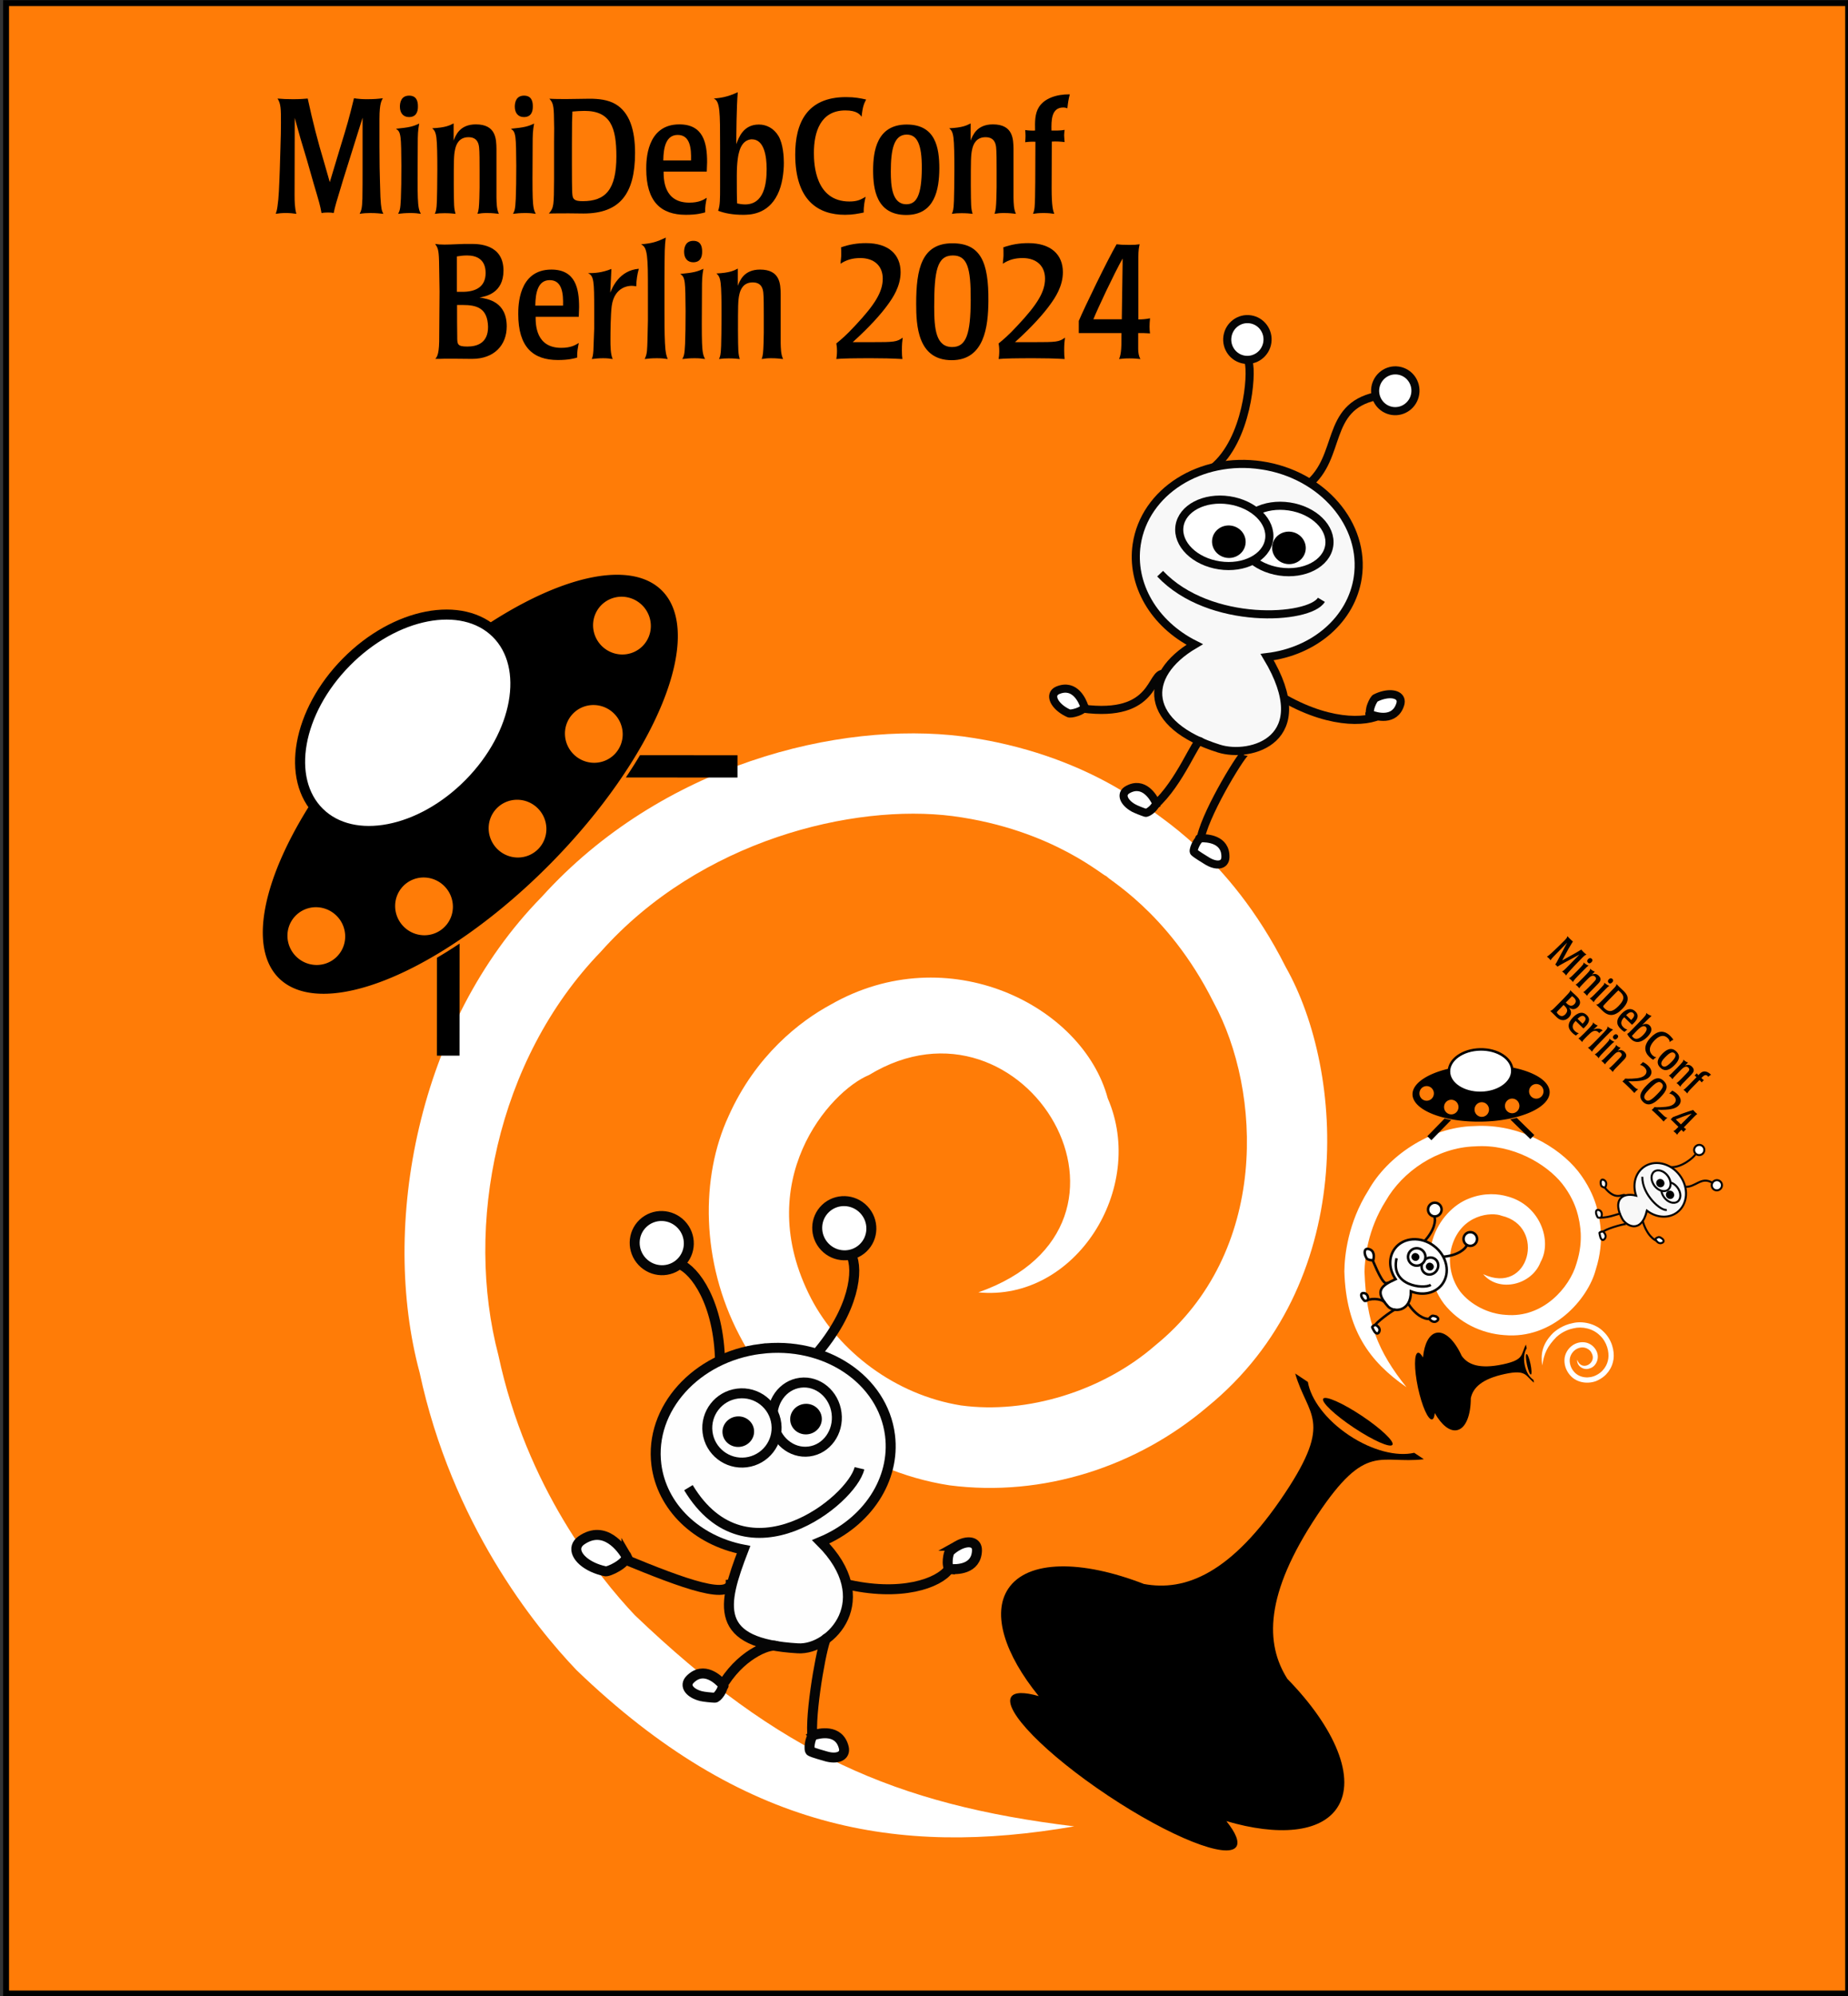 <?xml version="1.0" encoding="UTF-8" standalone="no"?>
<!-- Created with Inkscape (http://www.inkscape.org/) -->

<svg
   width="593.162mm"
   height="640.472mm"
   viewBox="0 0 494.301 533.727"
   version="1.1"
   id="svg19047"
   xmlns="http://www.w3.org/2000/svg"
   xmlns:svg="http://www.w3.org/2000/svg"
   xmlns:ns2="http://ns.adobe.com/AdobeIllustrator/10.0/">
  <rect x="0" y="0" width="494.301" height="533.727" fill="#333333" stroke="none"/>
  <defs
     id="defs19044" />
  <g
     id="layer1"
     transform="translate(122.403,93.699)">
    <rect
       style="fill:#ff7c07;fill-opacity:1;fill-rule:evenodd;stroke:#000000;stroke-width:1.584"
       id="rect2809"
       width="492.718"
       height="532.143"
       x="-120.777"
       y="-92.862" />
    <path
       ns2:knockout="Off"
       fill="#a80030"
       d="M 164.931,394.597 C 116.986,388.764 86.205,375.204 47.389,338.127 37.564,327.713 18.419,303.839 10.919,268.687 1.797,234.017 10.267,189.737 38.311,160.74 c 26.642,-29.93 67.621,-39.634 94.087,-36.252 27.327,3.605 41.098,16.855 41.217,16.047 -0.725,0.37 16.279,9.116 28.599,33.789 12.815,23.494 15.113,66.757 -15.634,91.701 -13.982,12.172 -34.318,18.438 -51.934,16.033 -17.716,-2.843 -32.767,-14.523 -40.114,-28.638 -16.109,-31.188 4.844,-55.292 15.507,-59.706 41.696,-25.344 80.662,40.064 29.251,58.11 25.89,2.546 45.058,-27.801 34.606,-51.874 -6.691,-24.937 -42.839,-42.957 -74.091,-25.061 -8.219,4.422 -20.095,13.608 -27.331,29.825 -7.521,16.195 -7.437,38.868 2.887,58.57 10.212,19.85 31.243,36.281 56.195,40.131 25.061,3.254 50.241,-5.055 68.972,-20.963 40.252,-32.796 36.856,-89.56 20.977,-117.594 -15.334,-30.526 -36.282,-41.328 -35.425,-41.762 -0.126,0.955 -17.148,-15.376 -51.041,-19.914 -33.081,-4.17 -80.518,7.48 -112.544,42.911 -33.309,33.923 -43.23,87.913 -32.655,127.189 8.654,40.362 30.679,67.741 41.986,79.565 44.466,42.784 85.852,49.885 133.106,41.751"
       id="path2363-0-89-3"
       style="fill:#ffffff;fill-opacity:1;stroke:none;stroke-width:8.541;stroke-dasharray:none;stroke-opacity:1" />
    <path
       id="path21176"
       style="fill:#000000;fill-rule:evenodd;stroke-width:1.936;stroke-dasharray:none"
       d="M 43.641,59.986 A 30.17,72.859 44.633 0 0 7.629,73.481 23.086,33.656 44.633 0 1 10.304,75.59 23.086,33.656 44.633 0 1 3.087,115.76 a 23.086,33.656 44.633 0 1 -40.074,7.731 23.086,33.656 44.633 0 1 -2.129,-2.626 30.17,72.859 44.633 0 0 -8.68,46.964 30.17,72.859 44.633 0 0 72.658,-30.651 30.17,72.859 44.633 0 0 29.719,-73.044 30.17,72.859 44.633 0 0 -10.939,-4.147 z m 0.217,5.852 h 0.001 c 0.084,2.2e-5 0.168,0.002 0.252,0.005 a 7.772,7.673 44.633 0 1 0.025,8.61e-4 c 0.172,0.006 0.343,0.017 0.513,0.035 0.174,0.018 0.347,0.042 0.519,0.071 a 7.772,7.673 44.633 0 1 0.004,8.61e-4 c 6.47e-4,1.12e-4 0.001,1.68e-4 0.002,0 0.167,0.029 0.332,0.063 0.496,0.103 a 7.772,7.673 44.633 0 1 0.034,0.008 c 0.16,0.039 0.319,0.084 0.475,0.133 a 7.772,7.673 44.633 0 1 0.04,0.012 c 0.157,0.05 0.312,0.105 0.466,0.165 a 7.772,7.673 44.633 0 1 0.032,0.013 c 0.155,0.061 0.309,0.128 0.46,0.199 a 7.772,7.673 44.633 0 1 0.021,0.009 c 0.155,0.073 0.307,0.152 0.457,0.236 a 7.772,7.673 44.633 0 1 0.002,8.61e-4 h 4.31e-4 c 0.15,0.084 0.298,0.173 0.442,0.267 a 7.772,7.673 44.633 0 1 0.02,0.013 c 0.144,0.094 0.284,0.192 0.422,0.295 a 7.772,7.673 44.633 0 1 0.004,0.003 c 0.001,9.74e-4 0.002,0.002 0.003,0.003 0.138,0.104 0.273,0.212 0.404,0.325 a 7.772,7.673 44.633 0 1 0.013,0.011 c 0.131,0.113 0.259,0.231 0.383,0.353 0.365,0.36 0.691,0.753 0.975,1.17 0.574,0.843 0.978,1.789 1.189,2.784 6e-5,2.85e-4 3.88e-4,5.93e-4 4.31e-4,8.61e-4 0.104,0.492 0.161,0.997 0.168,1.506 0.006,0.509 -0.038,1.013 -0.129,1.505 -1.61e-4,9.14e-4 -4.38e-4,0.002 -4.31e-4,0.003 -0.093,0.497 -0.233,0.982 -0.42,1.448 -0.187,0.466 -0.421,0.914 -0.697,1.335 -0.274,0.418 -0.59,0.81 -0.945,1.17 v 4.31e-4 a 7.772,7.673 44.633 0 1 -0.001,0.001 c -0.355,0.36 -0.743,0.68 -1.157,0.959 l -4.31e-4,4.3e-4 a 7.772,7.673 44.633 0 1 -8.61e-4,4.31e-4 c -0.417,0.281 -0.861,0.52 -1.324,0.713 a 7.772,7.673 44.633 0 1 -0.002,4.3e-4 c -0.464,0.193 -0.946,0.34 -1.442,0.439 -0.491,0.098 -0.995,0.148 -1.505,0.148 l -4.3e-4,4.31e-4 c -0.51,-2.7e-5 -1.014,-0.051 -1.508,-0.149 -0.499,-0.099 -0.986,-0.246 -1.455,-0.44 -0.468,-0.193 -0.917,-0.431 -1.342,-0.712 a 7.772,7.673 44.633 0 1 -0.005,-0.003 c -0.419,-0.278 -0.813,-0.597 -1.177,-0.955 a 7.772,7.673 44.633 0 1 -0.003,-0.003 7.772,7.673 44.633 0 1 -0.003,-0.003 C 38.199,78.658 37.874,78.267 37.591,77.851 a 7.772,7.673 44.633 0 1 -8.61e-4,-4.31e-4 c -0.287,-0.421 -0.531,-0.868 -0.73,-1.334 a 7.772,7.673 44.633 0 1 -8.61e-4,-0.002 C 36.66,76.048 36.507,75.563 36.401,75.067 36.297,74.574 36.24,74.069 36.233,73.56 l 4.31e-4,-8.61e-4 a 7.772,7.673 44.633 0 1 0,-8.61e-4 c -4e-6,-5.62e-4 -2.1e-4,-9.23e-4 0,-0.002 -0.006,-0.507 0.038,-1.008 0.129,-1.498 a 7.772,7.673 44.633 0 1 0.001,-0.009 c 0.093,-0.496 0.233,-0.979 0.42,-1.444 a 7.772,7.673 44.633 0 1 4.31e-4,-8.62e-4 c 0.187,-0.466 0.42,-0.913 0.696,-1.335 0.274,-0.418 0.59,-0.81 0.945,-1.17 a 7.772,7.673 44.633 0 1 0,-4.31e-4 7.772,7.673 44.633 0 1 0.002,-0.001 c 0.119,-0.121 0.243,-0.236 0.369,-0.348 a 7.772,7.673 44.633 0 1 0.02,-0.018 c 0.126,-0.111 0.256,-0.218 0.389,-0.32 a 7.772,7.673 44.633 0 1 0.015,-0.011 c 0.135,-0.103 0.272,-0.202 0.413,-0.295 a 7.772,7.673 44.633 0 1 0.015,-0.009 c 0.143,-0.094 0.29,-0.184 0.439,-0.269 0.152,-0.086 0.307,-0.167 0.465,-0.242 0.156,-0.074 0.313,-0.143 0.474,-0.207 a 7.772,7.673 44.633 0 1 0.007,-0.003 c 0.002,-4.97e-4 0.004,-0.002 0.006,-0.002 0.155,-0.061 0.313,-0.118 0.473,-0.169 a 7.772,7.673 44.633 0 1 0.033,-0.01 c 0.158,-0.05 0.317,-0.095 0.478,-0.135 a 7.772,7.673 44.633 0 1 0.026,-0.006 c 0.165,-0.04 0.332,-0.075 0.5,-0.104 0.169,-0.029 0.339,-0.053 0.511,-0.071 a 7.772,7.673 44.633 0 1 0.01,-0.001 c 0.002,-1.74e-4 0.004,-2.57e-4 0.006,-4.31e-4 0.166,-0.017 0.334,-0.027 0.502,-0.034 a 7.772,7.673 44.633 0 1 0.032,-0.001 c 0.083,-0.003 0.166,-0.005 0.249,-0.005 z m -7.525,28.958 4.31e-4,4.3e-4 c 2.048,6.8e-5 4.023,0.814 5.49,2.262 1.482,1.463 2.306,3.431 2.332,5.46 0.026,2.03 -0.747,3.997 -2.192,5.46 l -0.001,10e-4 c -1.445,1.463 -3.401,2.26 -5.432,2.26 -2.03,-1.9e-4 -4.008,-0.798 -5.49,-2.261 l -8.61e-4,-8.6e-4 c -1.466,-1.448 -2.305,-3.412 -2.331,-5.46 v -8.6e-4 c -0.026,-2.048 0.763,-4.011 2.192,-5.459 l -4.31e-4,-4.3e-4 0.001,-8.62e-4 c 1.43,-1.448 3.383,-2.261 5.431,-2.261 z M 15.924,120.122 c 2.048,1.5e-4 4.023,0.814 5.49,2.262 1.497,1.478 2.306,3.448 2.331,5.46 0.026,2.012 -0.733,3.982 -2.191,5.46 l -8.61e-4,8.6e-4 c -1.46,1.477 -3.42,2.261 -5.431,2.261 -2.013,-3e-5 -3.993,-0.783 -5.491,-2.261 l -8.61e-4,-0.001 C 9.165,131.856 8.326,129.892 8.3,127.845 v -8.6e-4 c -0.026,-2.048 0.763,-4.012 2.192,-5.46 l 8.62e-4,-0.001 c 1.43,-1.448 3.384,-2.261 5.432,-2.261 z m -25.011,20.783 4.307e-4,4.3e-4 c 2.048,1.1e-4 4.023,0.813 5.49,2.262 1.512,1.493 2.306,3.466 2.332,5.46 0.026,1.994 -0.718,3.966 -2.191,5.46 l -0.001,8.6e-4 c -1.474,1.493 -3.437,2.262 -5.431,2.262 -1.994,2.8e-4 -3.978,-0.769 -5.49,-2.261 l -8.61e-4,-8.6e-4 c -1.466,-1.448 -2.305,-3.412 -2.332,-5.459 l 4.3e-4,-8.6e-4 c -0.026,-2.048 0.761,-4.012 2.191,-5.46 v -4.3e-4 l 0.001,-8.7e-4 c 1.43,-1.448 3.383,-2.262 5.432,-2.262 z m -28.808,7.947 c 0.082,1e-5 0.165,0.002 0.247,0.005 a 7.772,7.673 44.633 0 1 0.038,8.6e-4 c 0.167,0.006 0.333,0.018 0.498,0.034 a 7.772,7.673 44.633 0 1 0.019,0.002 c 0.171,0.018 0.342,0.042 0.511,0.071 0.171,0.029 0.34,0.064 0.508,0.105 a 7.772,7.673 44.633 0 1 0.009,0.002 c 0.002,5.3e-4 0.004,0.001 0.006,0.002 0.163,0.04 0.325,0.085 0.486,0.136 a 7.772,7.673 44.633 0 1 0.034,0.011 c 0.16,0.051 0.317,0.107 0.473,0.168 a 7.772,7.673 44.633 0 1 0.021,0.008 c 0.159,0.062 0.316,0.13 0.47,0.203 a 7.772,7.673 44.633 0 1 0.005,0.002 c 0.003,0.001 0.006,0.003 0.009,0.004 0.153,0.072 0.303,0.15 0.451,0.232 a 7.772,7.673 44.633 0 1 0.018,0.01 c 0.149,0.083 0.295,0.172 0.439,0.265 a 7.772,7.673 44.633 0 1 0.016,0.01 c 0.141,0.092 0.279,0.189 0.415,0.29 a 7.772,7.673 44.633 0 1 0.026,0.019 c 0.135,0.102 0.266,0.208 0.395,0.319 a 7.772,7.673 44.633 0 1 0.013,0.011 c 0.131,0.113 0.259,0.231 0.383,0.353 1.527,1.507 2.305,3.482 2.331,5.457 8e-6,9.3e-4 -6e-5,0.002 0,0.003 a 7.772,7.673 44.633 0 1 0,0.003 c 0.006,0.504 -0.037,1.007 -0.129,1.503 -0.268,1.448 -0.954,2.831 -2.062,3.953 a 7.772,7.673 44.633 0 1 0,4.3e-4 7.772,7.673 44.633 0 1 -4.31e-4,0 7.772,7.673 44.633 0 1 0,4.3e-4 7.772,7.673 44.633 0 1 -4.31e-4,0 c -1.488,1.507 -3.455,2.261 -5.43,2.262 -5.58e-4,0 -0.001,2.6e-4 -0.002,0 a 7.772,7.673 44.633 0 1 -4.31e-4,0 c -1.976,-5e-4 -3.961,-0.754 -5.488,-2.261 l -0.001,-8.6e-4 c -0.365,-0.36 -0.691,-0.753 -0.975,-1.17 -0.287,-0.421 -0.532,-0.868 -0.731,-1.334 -1.15e-4,-2.7e-4 9.7e-5,-6e-4 0,-8.6e-4 -0.199,-0.466 -0.352,-0.951 -0.458,-1.449 -0.104,-0.492 -0.161,-0.996 -0.168,-1.505 v -0.002 c -0.006,-0.51 0.038,-1.014 0.129,-1.506 0.092,-0.496 0.234,-0.981 0.42,-1.447 a 7.772,7.673 44.633 0 1 4.31e-4,-0.002 v -4.3e-4 a 7.772,7.673 44.633 0 1 0.001,-0.002 c 0.372,-0.927 0.926,-1.778 1.64,-2.502 l 0.001,-8.6e-4 c 0.121,-0.123 0.246,-0.241 0.374,-0.354 a 7.772,7.673 44.633 0 1 0.011,-0.01 c 0.128,-0.112 0.259,-0.22 0.394,-0.323 a 7.772,7.673 44.633 0 1 0.014,-0.012 c 0.134,-0.102 0.272,-0.2 0.412,-0.293 a 7.772,7.673 44.633 0 1 0.018,-0.013 c 0.143,-0.094 0.289,-0.183 0.437,-0.267 0.151,-0.085 0.304,-0.166 0.46,-0.241 a 7.772,7.673 44.633 0 1 0.004,-0.002 c 8.01e-4,-3.9e-4 0.002,-4.2e-4 0.003,-8.6e-4 0.156,-0.075 0.315,-0.145 0.476,-0.208 a 7.772,7.673 44.633 0 1 0.003,-8.6e-4 c 5.46e-4,-2.1e-4 6.92e-4,-2e-4 0.001,-4.3e-4 0.157,-0.062 0.317,-0.12 0.478,-0.171 a 7.772,7.673 44.633 0 1 0.029,-0.009 c 0.159,-0.05 0.32,-0.096 0.483,-0.136 a 7.772,7.673 44.633 0 1 0.02,-0.005 c 0.167,-0.041 0.334,-0.075 0.504,-0.105 0.169,-0.029 0.34,-0.053 0.511,-0.071 a 7.772,7.673 44.633 0 1 0.01,-8.6e-4 c 0.002,-2.3e-4 0.004,-2e-4 0.006,-4.3e-4 0.164,-0.017 0.328,-0.028 0.494,-0.034 a 7.772,7.673 44.633 0 1 0.047,-0.002 c 0.08,-0.003 0.161,-0.004 0.242,-0.004 z" />
    <path
       id="rect22401"
       style="fill:#000000;fill-rule:evenodd;stroke-width:1.936;stroke-dasharray:none"
       d="m 48.777,108.214 a 30.17,72.859 44.633 0 1 -3.781,5.958 l 29.86,0.013 0.003,-5.96 z M 0.525,158.574 a 30.17,72.859 44.633 0 1 -6.044,3.786 l -0.012,26.184 6.042,0.003 z" />
    <ellipse
       style="fill:#ffffff;fill-opacity:1;fill-rule:evenodd;stroke:#000000;stroke-width:2.686;stroke-dasharray:none;stroke-opacity:1"
       id="path22293"
       cx="-80.208"
       cy="60.439"
       rx="33.656"
       ry="23.086"
       transform="rotate(-45.367)" />
    <g
       aria-label="MiniDebConf"
       id="text36204-7"
       style="font-size:32.885px;line-height:1.25;font-family:'Poppl-Laudatio Condensed';-inkscape-font-specification:'Poppl-Laudatio Condensed, ';letter-spacing:0px;word-spacing:0px;stroke-width:0.308"
       transform="matrix(1.32,0,0,1.32,-110.065,-474.262)">
      <path
         d="m 67.543,317.97 v -5.558 c 0,-3.387 0.493,-3.782 0.691,-4.209 -1.052,0.132 -1.776,0.197 -3.42,0.197 -0.559,0 -0.987,-0.033 -1.348,-0.066 -0.395,-0.033 -0.723,-0.066 -1.085,-0.132 -1.085,4.407 -1.283,5.097 -2.861,10.227 l -2.039,6.774 -1.151,-4.012 c -1.283,-4.242 -2.335,-8.353 -3.321,-12.924 -0.822,0.066 -1.546,0.132 -2.993,0.132 -0.592,0 -1.151,-0.033 -1.644,-0.033 -0.493,-0.033 -0.987,-0.066 -1.48,-0.099 0.691,1.052 0.691,2.17 0.691,4.9 0,1.611 -0.033,2.795 -0.099,4.966 l -0.132,4.505 c -0.132,3.486 -0.197,5.689 -0.46,7.399 -0.099,0.756 -0.197,1.085 -0.362,1.578 0.658,-0.099 1.151,-0.164 2.072,-0.164 0.822,0 1.348,0.066 2.105,0.164 -0.329,-1.184 -0.362,-2.499 -0.362,-3.782 l 0.033,-15.653 c 0.987,3.65 1.315,4.735 2.466,8.517 l 1.381,4.834 c 1.151,3.88 1.283,4.308 1.578,5.919 0.46,-0.066 0.691,-0.099 1.315,-0.099 0.559,0 0.789,0.033 1.151,0.099 0.296,-1.414 0.46,-1.94 1.907,-6.709 L 64.123,312.149 v 10.523 c 0,2.236 0,3.65 -0.033,5.854 -0.066,2.072 -0.23,2.401 -0.559,3.091 0.822,-0.132 1.381,-0.164 2.17,-0.164 1.283,0 1.973,0.099 2.631,0.164 -0.329,-0.658 -0.46,-1.019 -0.592,-3.42 -0.066,-2.236 -0.132,-4.176 -0.164,-5.985 z"
         id="path2813" />
      <path
         d="m 75.304,317.707 c 0,-2.203 0.033,-2.927 0.296,-4.374 -1.25,0.592 -2.006,0.789 -4.703,1.052 0.46,0.329 0.756,0.526 0.921,1.776 0.23,1.644 0.197,9.471 0.066,12.398 -0.099,2.138 -0.23,2.433 -0.559,3.058 0.756,-0.099 1.48,-0.164 2.532,-0.164 0.954,0 1.414,0.066 2.072,0.164 -0.723,-1.348 -0.691,-2.565 -0.625,-13.91 z m 0.033,-7.925 c 0,-0.987 -0.296,-2.105 -1.776,-2.105 -1.578,0 -1.874,1.315 -1.874,2.236 0,1.25 0.658,2.105 1.842,2.105 1.447,0 1.842,-1.052 1.809,-2.236 z"
         id="path2815" />
      <path
         d="m 91.253,318.463 c -0.033,-1.973 -0.066,-4.966 -4.176,-4.966 -3.288,0 -4.111,2.269 -4.505,3.288 v -3.486 c -0.822,0.427 -1.677,0.855 -4.341,0.987 0.362,0.329 0.691,0.625 0.855,1.907 0.296,2.105 0.164,10.984 0.099,12.792 -0.066,1.842 -0.197,2.105 -0.428,2.631 0.658,-0.099 1.184,-0.132 1.973,-0.132 0.987,0 1.677,0.066 2.236,0.132 -0.329,-1.151 -0.329,-1.546 -0.362,-5.755 0,-4.867 0,-6.117 0.263,-7.268 0.23,-1.118 0.855,-2.499 2.729,-2.499 1.907,0 2.072,1.513 2.138,2.072 0.099,0.789 0.099,3.025 0.099,4.571 v 3.552 c 0,0.888 -0.066,3.42 -0.164,4.176 -0.066,0.559 -0.132,0.723 -0.263,1.151 0.625,-0.099 1.052,-0.164 1.842,-0.164 1.348,0 1.776,0.099 2.499,0.164 -0.46,-0.954 -0.46,-2.138 -0.493,-3.256 z"
         id="path2817" />
      <path
         d="m 98.586,317.707 c 0,-2.203 0.033,-2.927 0.296,-4.374 -1.25,0.592 -2.006,0.789 -4.703,1.052 0.46,0.329 0.756,0.526 0.921,1.776 0.23,1.644 0.197,9.471 0.066,12.398 -0.099,2.138 -0.23,2.433 -0.559,3.058 0.756,-0.099 1.48,-0.164 2.532,-0.164 0.954,0 1.414,0.066 2.072,0.164 -0.723,-1.348 -0.691,-2.565 -0.625,-13.91 z m 0.033,-7.925 c 0,-0.987 -0.296,-2.105 -1.776,-2.105 -1.578,0 -1.874,1.315 -1.874,2.236 0,1.25 0.658,2.105 1.842,2.105 1.447,0 1.842,-1.052 1.809,-2.236 z"
         id="path2819" />
      <path
         d="m 102.927,324.481 c -0.033,5.558 -0.033,5.854 -1.052,7.07 1.019,-0.033 2.729,-0.033 4.111,-0.033 1.052,0 2.039,0.033 2.894,0.033 7.366,0 10.457,-3.979 10.457,-12.266 0,-4.67 -1.118,-8.221 -3.979,-9.898 -1.513,-0.888 -3.453,-1.085 -5.196,-1.085 -0.789,0 -1.546,0.033 -2.335,0.033 -0.789,0 -1.578,0.033 -2.368,0.033 -1.052,0 -2.466,0 -3.486,-0.066 0.559,0.625 0.855,1.019 0.921,3.157 0.066,2.203 0.066,3.584 0.033,5.459 z m 3.617,-7.202 c 0,-4.341 0.033,-4.768 0.099,-6.38 0.756,-0.066 1.644,-0.132 2.466,-0.132 5.262,0 6.445,3.354 6.445,9.208 0,6.774 -2.236,9.076 -6.807,9.076 -1.644,0 -2.006,-0.362 -2.105,-1.283 -0.099,-0.658 -0.099,-4.571 -0.099,-5.952 z"
         id="path2821" />
      <path
         d="m 133.937,321.127 c 0,-3.848 -0.756,-7.629 -5.623,-7.629 -6.709,0 -6.709,7.432 -6.709,9.01 0,6.676 2.993,9.306 8.024,9.306 2.236,0 3.321,-0.329 3.913,-0.493 -0.033,-1.184 0.132,-1.94 0.329,-2.96 -0.691,0.428 -1.578,0.987 -3.552,0.987 -5.13,0 -5.196,-4.67 -5.196,-6.281 h 8.747 z m -8.879,-0.329 c 0.033,-2.729 0.592,-5.163 2.927,-5.163 2.565,0 2.762,2.828 2.697,5.163 z"
         id="path2823" />
      <path
         d="m 136.568,326.125 c 0,2.433 0,3.815 -0.395,4.867 1.348,0.526 3.025,0.822 5.031,0.822 1.283,0 4.999,0 7.004,-4.111 0.954,-1.907 1.283,-4.472 1.283,-6.413 0,-1.184 -0.132,-3.782 -1.085,-5.426 -0.921,-1.546 -2.401,-2.335 -3.979,-2.335 -3.157,0 -4.078,2.631 -4.571,3.979 0,-1.677 0.033,-7.531 0.296,-10.523 -2.138,0.987 -3.453,1.151 -4.867,1.283 1.283,0.526 1.283,2.697 1.283,9.767 z m 9.438,-3.584 c 0,3.058 -0.559,7.169 -4.374,7.169 -0.526,0 -1.184,-0.099 -1.611,-0.197 -0.066,-1.184 -0.066,-3.223 -0.066,-5.59 0,-2.828 0.296,-4.308 0.526,-5.031 0.691,-2.335 2.236,-2.368 2.532,-2.368 2.499,0 2.993,3.453 2.993,6.018 z"
         id="path2825" />
      <path
         d="m 151.794,319.581 c 0,9.405 4.703,12.233 10.096,12.233 1.578,0 2.631,-0.23 3.782,-0.46 -0.033,-1.283 0.197,-2.401 0.395,-3.19 -0.921,0.526 -1.611,0.954 -3.288,0.954 -6.906,0 -7.202,-7.498 -7.202,-9.833 0,-4.209 1.315,-8.616 6.38,-8.616 2.368,0 2.96,0.855 3.288,1.283 0.197,-2.072 0.526,-2.762 0.921,-3.486 -1.184,-0.263 -2.269,-0.493 -4.078,-0.493 -7.991,0 -10.293,5.327 -10.293,11.608 z"
         id="path2827" />
      <path
         d="m 180.996,322.442 c 0,-4.275 -0.789,-8.912 -6.61,-8.912 -6.051,0 -6.807,5.36 -6.807,9.274 0,3.749 0.625,9.043 6.709,9.043 5.854,0 6.676,-5.262 6.709,-9.405 z m -3.552,-0.033 c -0.033,5.426 -1.052,7.268 -3.124,7.268 -2.927,0 -3.157,-3.749 -3.157,-6.61 0,-4.407 0.592,-7.498 3.223,-7.498 2.039,0 3.091,1.809 3.058,6.84 z"
         id="path2829" />
      <path
         d="m 196.024,318.463 c -0.033,-1.973 -0.066,-4.966 -4.176,-4.966 -3.288,0 -4.111,2.269 -4.505,3.288 v -3.486 c -0.822,0.427 -1.677,0.855 -4.341,0.987 0.362,0.329 0.691,0.625 0.855,1.907 0.296,2.105 0.164,10.984 0.099,12.792 -0.066,1.842 -0.197,2.105 -0.428,2.631 0.658,-0.099 1.184,-0.132 1.973,-0.132 0.987,0 1.677,0.066 2.236,0.132 -0.329,-1.151 -0.329,-1.546 -0.362,-5.755 0,-4.867 0,-6.117 0.263,-7.268 0.23,-1.118 0.855,-2.499 2.729,-2.499 1.907,0 2.072,1.513 2.138,2.072 0.099,0.789 0.099,3.025 0.099,4.571 v 3.552 c 0,0.888 -0.066,3.42 -0.164,4.176 -0.066,0.559 -0.132,0.723 -0.263,1.151 0.625,-0.099 1.052,-0.164 1.842,-0.164 1.348,0 1.776,0.099 2.499,0.164 -0.46,-0.954 -0.46,-2.138 -0.493,-3.256 z"
         id="path2831" />
      <path
         d="m 203.785,316.983 c 0.822,-0.066 1.809,0 2.598,0.099 -0.033,-0.329 -0.066,-0.658 -0.099,-1.381 0,-0.395 0.066,-0.756 0.099,-1.085 -0.822,0.164 -1.874,0.132 -2.664,0.132 -0.033,-2.006 -0.066,-4.67 2.401,-4.67 0.395,0 0.625,0.099 0.822,0.164 0.132,-1.25 0.23,-1.809 0.493,-2.828 -2.729,-0.033 -5.13,0.822 -6.248,2.565 -0.855,1.348 -0.822,2.993 -0.789,4.768 -0.625,0.033 -1.348,0 -2.006,-0.099 0.033,0.427 0.066,0.691 0.066,1.151 0,0.493 -0.033,0.855 -0.066,1.315 0.625,-0.099 1.381,-0.132 2.072,-0.099 l -0.033,8.123 c -0.033,2.401 -0.033,4.144 -0.132,5.13 -0.066,0.658 -0.164,0.921 -0.329,1.348 0.658,-0.099 1.151,-0.164 2.138,-0.164 0.987,0 1.513,0.066 2.17,0.164 -0.23,-0.625 -0.526,-1.447 -0.526,-5.163 z"
         id="path2833" />
    </g>
    <path
       id="path43298-0"
       style="fill:#fefefe;fill-opacity:1;fill-rule:evenodd;stroke:#050505;stroke-width:2.667;stroke-dasharray:none;stroke-opacity:1"
       d="m 81.02,266.943 c -17.257,2.165 -29.729,16.019 -27.856,30.945 1.413,11.221 10.696,20.266 23.326,22.726 -5.762,14.903 -8.17,25.072 14.55,26.384 8.873,0.512 21.565,-13.055 6.079,-28.477 12.513,-5.195 20.009,-16.709 18.538,-28.473 -1.872,-14.925 -17.38,-25.269 -34.637,-23.104 z" />
    <path
       style="fill:none;stroke:#050505;stroke-width:2.667;stroke-linecap:butt;stroke-linejoin:miter;stroke-dasharray:none;stroke-opacity:1"
       d="m 103.273,329.686 c 15.443,3.784 25.557,-0.247 28.082,-3.798"
       id="path46321-04" />
    <path
       style="fill:none;stroke:#050505;stroke-width:2.667;stroke-linecap:butt;stroke-linejoin:miter;stroke-dasharray:none;stroke-opacity:1"
       d="m 95.783,268.515 c 10.434,-11.997 11.481,-22.834 9.479,-26.705"
       id="path46321-04-78" />
    <path
       style="fill:none;stroke:#050505;stroke-width:2.667;stroke-linecap:butt;stroke-linejoin:miter;stroke-dasharray:none;stroke-opacity:1"
       d="M 70.197,270.463 C 69.91,254.566 63.428,245.818 59.349,244.284"
       id="path46321-04-78-7" />
    <path
       style="fill:none;stroke:#050505;stroke-width:2.166;stroke-linecap:butt;stroke-linejoin:miter;stroke-dasharray:none;stroke-opacity:1"
       d="m 202.018,31.444 c 9.247,-7.496 10.538,-25.177 9.563,-28.29"
       id="path46321-04-78-7-7" />
    <path
       style="fill:none;stroke:#050505;stroke-width:2.166;stroke-linecap:butt;stroke-linejoin:miter;stroke-dasharray:none;stroke-opacity:1"
       d="m 227.382,35.939 c 9.247,-7.496 4.48,-20.695 18.247,-23.701"
       id="path46321-04-78-7-4" />
    <path
       style="fill:none;stroke:#050505;stroke-width:2.667;stroke-linecap:butt;stroke-linejoin:miter;stroke-dasharray:none;stroke-opacity:1"
       d="m 44.657,323.193 c 15.352,6.318 29.535,11.702 28.325,5.301"
       id="path46321-04-9" />
    <path
       style="fill:none;stroke:#050505;stroke-width:2.667;stroke-linecap:butt;stroke-linejoin:miter;stroke-dasharray:none;stroke-opacity:1"
       d="m 61.738,304.041 c 15.609,25.909 43.745,3.441 45.741,-5.185"
       id="path46321-7-6" />
    <path
       style="fill:none;stroke:#050505;stroke-width:2.667;stroke-linecap:butt;stroke-linejoin:miter;stroke-dasharray:none;stroke-opacity:1"
       d="m 71.387,356.007 c 5.264,-8.054 12.746,-10.424 13.997,-9.554"
       id="path46321-9-2" />
    <path
       style="fill:none;stroke:#050505;stroke-width:2.667;stroke-linecap:butt;stroke-linejoin:miter;stroke-dasharray:none;stroke-opacity:1"
       d="m 94.831,369.74 c -0.343,-7.914 3.081,-25.739 3.855,-25.376"
       id="path46321-9-6-6" />
    <path
       id="path47797-5"
       style="fill:#ffffff;fill-opacity:1;stroke:#050505;stroke-width:2.667;stroke-linecap:butt;stroke-linejoin:miter;stroke-dasharray:none;stroke-opacity:1"
       d="m 133.679,319.577 c -0.634,0.356 -1.278,0.815 -1.902,1.374 -0.559,0.289 -1.193,4.285 -0.098,4.834 1.677,0.16 7.097,0.22 7.238,-4.967 0.065,-2.409 -2.492,-2.784 -5.238,-1.241 z m -1.999,6.208 c -0.064,-0.006 -0.142,-0.012 -0.194,-0.018 0.076,0.014 0.176,0.033 0.284,0.054 -0.031,-0.01 -0.061,-0.022 -0.09,-0.037 z m 0.09,0.037 c 0.043,0.013 0.087,0.022 0.134,0.026 -0.059,-0.012 -0.083,-0.015 -0.134,-0.026 z m -0.594,-0.101 c 0.021,0.008 0.131,0.026 0.31,0.047 -0.224,-0.04 -0.333,-0.054 -0.31,-0.047 z" />
    <path
       id="path47797-9-2"
       style="fill:#ffffff;fill-opacity:1;stroke:#050505;stroke-width:2.667;stroke-linecap:butt;stroke-linejoin:miter;stroke-dasharray:none;stroke-opacity:1"
       d="m 36.154,325.3 c 0.956,0.443 2.042,0.811 3.228,1.071 0.814,0.412 6.05,-2.232 5.767,-3.986 -1.234,-2.108 -5.762,-8.531 -11.98,-4.297 -2.888,1.967 -1.159,5.292 2.985,7.212 z m 8.995,-2.915 c 0.047,0.08 0.107,0.177 0.144,0.244 -0.048,-0.101 -0.111,-0.235 -0.177,-0.38 0.015,0.045 0.026,0.09 0.033,0.137 z m -0.033,-0.137 c -0.022,-0.061 -0.048,-0.121 -0.084,-0.18 0.036,0.079 0.052,0.111 0.084,0.18 z m 0.386,0.784 c -0.01,-0.03 -0.081,-0.176 -0.208,-0.403 0.143,0.298 0.219,0.437 0.208,0.403 z" />
    <path
       id="path47797-9-3-7"
       style="fill:#ffffff;fill-opacity:1;stroke:#050505;stroke-width:2.667;stroke-linecap:butt;stroke-linejoin:miter;stroke-dasharray:none;stroke-opacity:1"
       d="m 65.151,359.786 c 0.705,0.176 2.754,0.388 3.592,0.409 0.605,0.173 2.542,-2.403 2.122,-3.554 -1.11,-1.268 -5.013,-5.029 -8.674,-1.352 -1.7,1.708 -0.097,3.735 2.96,4.497 z m 5.713,-3.145 c 0.042,0.048 0.095,0.106 0.129,0.146 -0.046,-0.062 -0.106,-0.145 -0.17,-0.235 0.016,0.029 0.029,0.058 0.04,0.088 z m -0.04,-0.088 c -0.022,-0.039 -0.048,-0.076 -0.08,-0.111 0.034,0.049 0.05,0.069 0.08,0.111 z m 0.363,0.481 c -0.01,-0.019 -0.077,-0.108 -0.193,-0.246 0.136,0.183 0.205,0.267 0.193,0.246 z" />
    <path
       id="path47797-9-3-8-6"
       style="fill:#ffffff;fill-opacity:1;stroke:#050505;stroke-width:2.667;stroke-linecap:butt;stroke-linejoin:miter;stroke-dasharray:none;stroke-opacity:1"
       d="m 98.44,375.846 c -0.696,-0.211 -3.289,-0.908 -4.019,-1.319 -0.609,-0.162 -0.224,-3.538 0.727,-4.311 1.603,-0.519 6.883,-1.746 8.139,3.288 0.584,2.338 -1.832,3.256 -4.847,2.342 z m -3.292,-5.63 c -0.061,0.02 -0.136,0.042 -0.186,0.059 0.071,-0.029 0.165,-0.07 0.266,-0.114 -0.029,0.015 -0.054,0.035 -0.08,0.055 z m 0.08,-0.055 c 0.039,-0.023 0.08,-0.041 0.126,-0.054 -0.055,0.025 -0.078,0.033 -0.126,0.054 z m -0.559,0.227 c 0.018,-0.011 0.122,-0.053 0.292,-0.112 -0.21,0.087 -0.313,0.124 -0.292,0.112 z" />
    <ellipse
       style="fill:#fefefe;fill-opacity:1;fill-rule:evenodd;stroke:#050505;stroke-width:2.667;stroke-dasharray:none;stroke-opacity:1"
       id="path53735-13"
       transform="rotate(-7.151)"
       ry="9.265"
       rx="8.605"
       cy="294.516"
       cx="56.603" />
    <ellipse
       style="fill:#fefefe;fill-opacity:1;fill-rule:evenodd;stroke:#050505;stroke-width:2.667;stroke-dasharray:none;stroke-opacity:1"
       id="path53735-8-15"
       transform="rotate(-7.151)"
       ry="9.265"
       rx="9.273"
       cy="295.305"
       cx="39.597" />
    <ellipse
       style="fill:#000000;fill-opacity:1;fill-rule:evenodd;stroke:none;stroke-width:1.783;stroke-dasharray:none;stroke-opacity:1"
       id="path53789-8-9"
       cx="38.503"
       cy="296.167"
       rx="4.234"
       ry="4.085"
       transform="rotate(-7.151)" />
    <ellipse
       style="fill:#000000;fill-opacity:1;fill-rule:evenodd;stroke:none;stroke-width:1.783;stroke-dasharray:none;stroke-opacity:1"
       id="path53789-8-9-6"
       cx="56.893"
       cy="295.09"
       rx="4.234"
       ry="4.085"
       transform="rotate(-7.151)" />
    <path
       id="path43298-54"
       style="fill:#f8f8f8;fill-opacity:1;fill-rule:evenodd;stroke:#050505;stroke-width:2.166;stroke-dasharray:none;stroke-opacity:1"
       d="m 215.034,30.712 c -16.328,-2.444 -31.278,7.023 -33.392,21.145 -1.585,10.619 4.583,21.265 15.497,26.751 -14.224,8.366 -13.581,21.558 6.538,27.844 8.341,2.607 26.187,-2.223 12.854,-24.471 12.768,-1.541 22.571,-10.145 24.241,-21.275 2.114,-14.122 -9.41,-27.551 -25.738,-29.995 z" />
    <path
       style="fill:none;stroke:#050505;stroke-width:2.166;stroke-linecap:butt;stroke-linejoin:miter;stroke-dasharray:none;stroke-opacity:1"
       d="m 221.215,93.09 c 13.145,7.417 23.423,6.324 26.641,3.725"
       id="path46321-05" />
    <path
       style="fill:none;stroke:#050505;stroke-width:2.166;stroke-linecap:butt;stroke-linejoin:miter;stroke-dasharray:none;stroke-opacity:1"
       d="m 187.902,59.68 c 13.257,14.036 39.965,12.266 43.138,6.983"
       id="path46321-7-94" />
    <path
       style="fill:none;stroke:#050505;stroke-width:2.166;stroke-linecap:butt;stroke-linejoin:miter;stroke-dasharray:none;stroke-opacity:1"
       d="m 186.401,121.668 c 6.876,-6.013 11.324,-18.278 12.245,-17.163"
       id="path46321-9-69" />
    <path
       style="fill:none;stroke:#050505;stroke-width:2.166;stroke-linecap:butt;stroke-linejoin:miter;stroke-dasharray:none;stroke-opacity:1"
       d="m 198.86,129.956 c 1.714,-7.321 11.466,-23.11 12.08,-22.579"
       id="path46321-9-6-2" />
    <path
       style="fill:none;stroke:#050505;stroke-width:2.166;stroke-linecap:butt;stroke-linejoin:miter;stroke-dasharray:none;stroke-opacity:1"
       d="m 167.131,95.741 c 19.791,2.63 18.04,-9.86 21.846,-9.295"
       id="path46321-3-2" />
    <path
       id="path47797-4"
       style="fill:#ffffff;fill-opacity:1;stroke:#050505;stroke-width:2.166;stroke-linecap:butt;stroke-linejoin:miter;stroke-dasharray:none;stroke-opacity:1"
       d="m 247.666,92.131 c -0.671,0.163 -1.377,0.417 -2.09,0.768 -0.585,0.121 -2.189,3.611 -1.328,4.394 1.492,0.577 6.431,2.02 7.889,-2.685 0.677,-2.185 -1.564,-3.183 -4.47,-2.477 z m -3.419,5.162 c -0.057,-0.022 -0.127,-0.047 -0.173,-0.066 0.066,0.032 0.153,0.075 0.246,0.122 -0.026,-0.017 -0.05,-0.036 -0.073,-0.057 z m 0.073,0.056 c 0.036,0.023 0.074,0.043 0.116,0.058 -0.051,-0.026 -0.072,-0.036 -0.116,-0.058 z m -0.517,-0.245 c 0.017,0.011 0.113,0.057 0.271,0.122 -0.195,-0.094 -0.29,-0.134 -0.271,-0.122 z" />
    <path
       ns2:knockout="Off"
       d="m 235.254,389.645 c 5.216,-7.834 -0.551,-21.428 -13.302,-34.472 -5.945,-9.356 -6.187,-22.509 7.981,-43.787 13.136,-19.727 16.766,-13.564 28.519,-14.946 l -2.584,-1.721 c -4.56,1.074 -11.22,-0.545 -17.416,-4.671 -6.196,-4.126 -10.259,-9.646 -11.027,-14.268 l -3.385,-2.254 c 3.257,11.376 10.342,12.348 -2.794,32.075 -14.321,21.508 -26.663,26.237 -37.677,24.191 -16.677,-6.481 -31.142,-6.462 -36.292,1.272 -4.448,6.68 -0.9,17.554 8.151,28.703 -3.824,-1.095 -6.471,-1.11 -7.335,0.188 -2.343,3.519 9.232,15.341 25.855,26.409 16.623,11.068 31.995,17.19 34.338,13.671 0.865,-1.299 -0.175,-3.736 -2.657,-6.841 13.776,4.05 25.178,3.13 29.626,-3.549"
       id="path2359-4-1"
       style="stroke-width:1.474" />
    <path
       ns2:knockout="Off"
       d="m 250.044,292.584 c -0.586,0.879 -5.202,-1.166 -10.318,-4.572 -5.117,-3.407 -8.786,-6.879 -8.2,-7.758 0.585,-0.878 5.203,1.167 10.32,4.574 5.116,3.406 8.782,6.878 8.198,7.756"
       id="path2361-9-2"
       style="stroke-width:1.474" />
    <path
       id="path47797-9-36"
       style="fill:#ffffff;fill-opacity:1;stroke:#050505;stroke-width:2.166;stroke-linecap:butt;stroke-linejoin:miter;stroke-dasharray:none;stroke-opacity:1"
       d="m 161.494,95.862 c 0.551,0.416 1.194,0.802 1.918,1.132 0.464,0.377 4.18,-0.592 4.242,-1.753 -0.498,-1.52 -2.507,-6.257 -7.072,-4.407 -2.12,0.859 -1.474,3.226 0.913,5.028 z m 6.16,-0.621 c 0.019,0.058 0.044,0.128 0.059,0.176 -0.017,-0.071 -0.038,-0.166 -0.061,-0.268 0.003,0.031 0.004,0.061 0.002,0.092 z m -0.002,-0.092 c -0.004,-0.042 -0.014,-0.084 -0.029,-0.127 0.012,0.056 0.018,0.078 0.029,0.127 z m 0.138,0.555 c -0.002,-0.021 -0.027,-0.123 -0.077,-0.287 0.051,0.21 0.08,0.31 0.077,0.287 z" />
    <path
       id="path47797-9-3-80"
       style="fill:#ffffff;fill-opacity:1;stroke:#050505;stroke-width:2.166;stroke-linecap:butt;stroke-linejoin:miter;stroke-dasharray:none;stroke-opacity:1"
       d="m 180.757,122.303 c 0.6,0.341 2.418,1.06 3.178,1.294 0.509,0.314 2.939,-1.545 2.85,-2.705 -0.69,-1.443 -3.293,-5.881 -7.582,-3.458 -1.992,1.125 -1.046,3.389 1.553,4.869 z m 6.028,-1.41 c 0.026,0.055 0.06,0.121 0.081,0.167 -0.026,-0.068 -0.059,-0.159 -0.095,-0.258 0.008,0.03 0.012,0.06 0.015,0.091 z m -0.015,-0.091 c -0.01,-0.041 -0.025,-0.082 -0.045,-0.122 0.019,0.054 0.028,0.075 0.045,0.122 z m 0.209,0.533 c -0.005,-0.02 -0.043,-0.119 -0.114,-0.275 0.077,0.202 0.119,0.297 0.114,0.275 z" />
    <path
       id="path47797-9-3-8-2"
       style="fill:#ffffff;fill-opacity:1;stroke:#050505;stroke-width:2.166;stroke-linecap:butt;stroke-linejoin:miter;stroke-dasharray:none;stroke-opacity:1"
       d="m 200.339,136.403 c -0.582,-0.371 -2.774,-1.673 -3.336,-2.236 -0.515,-0.304 0.702,-3.291 1.77,-3.754 1.598,-0.063 6.739,0.168 6.597,5.091 -0.066,2.287 -2.509,2.507 -5.031,0.899 z m -1.566,-5.99 c -0.061,0.003 -0.135,0.003 -0.185,0.006 0.072,-0.009 0.169,-0.022 0.272,-0.036 -0.03,0.008 -0.059,0.018 -0.087,0.03 z m 0.087,-0.03 c 0.041,-0.01 0.084,-0.017 0.129,-0.017 -0.056,0.009 -0.08,0.011 -0.129,0.017 z m -0.569,0.064 c 0.02,-0.005 0.125,-0.017 0.296,-0.028 -0.215,0.026 -0.318,0.034 -0.296,0.028 z" />
    <ellipse
       style="fill:#ffffff;fill-opacity:1;fill-rule:evenodd;stroke:#050505;stroke-width:2.166;stroke-dasharray:none;stroke-opacity:1"
       id="path53735-1"
       cx="226.175"
       cy="17.116"
       rx="12.12"
       ry="8.795"
       transform="rotate(8.512)" />
    <ellipse
       style="fill:#000000;fill-opacity:1;fill-rule:evenodd;stroke:none;stroke-width:1.572;stroke-dasharray:none;stroke-opacity:1"
       id="path53789-05"
       cx="227.728"
       cy="19.287"
       rx="4.502"
       ry="4.343"
       transform="rotate(8.512)" />
    <ellipse
       style="fill:#ffffff;fill-opacity:1;fill-rule:evenodd;stroke:#050505;stroke-width:2.166;stroke-dasharray:none;stroke-opacity:1"
       id="path53735-8-1"
       cx="210.031"
       cy="17.866"
       rx="12.12"
       ry="8.795"
       transform="rotate(8.512)" />
    <ellipse
       style="fill:#000000;fill-opacity:1;fill-rule:evenodd;stroke:none;stroke-width:1.572;stroke-dasharray:none;stroke-opacity:1"
       id="path53789-8-1"
       cx="211.584"
       cy="20.036"
       rx="4.502"
       ry="4.343"
       transform="rotate(8.512)" />
    <ellipse
       style="fill:#ffffff;fill-opacity:1;fill-rule:evenodd;stroke:#050505;stroke-width:2.667;stroke-dasharray:none;stroke-opacity:1"
       id="path62088"
       cx="-124.653"
       cy="210.714"
       rx="7.203"
       ry="7.286"
       transform="rotate(-43.494)" />
    <ellipse
       style="fill:#ffffff;fill-opacity:1;fill-rule:evenodd;stroke:#050505;stroke-width:2.667;stroke-dasharray:none;stroke-opacity:1"
       id="path62088-4"
       cx="-86.492"
       cy="241.43"
       rx="7.203"
       ry="7.286"
       transform="rotate(-43.494)" />
    <ellipse
       style="fill:#ffffff;fill-opacity:1;fill-rule:evenodd;stroke:#050505;stroke-width:2.166;stroke-dasharray:none;stroke-opacity:1"
       id="path62088-2"
       cx="208.486"
       cy="-34.167"
       rx="5.393"
       ry="5.455"
       transform="rotate(8.512)" />
    <ellipse
       style="fill:#ffffff;fill-opacity:1;fill-rule:evenodd;stroke:#050505;stroke-width:2.166;stroke-dasharray:none;stroke-opacity:1"
       id="path62088-52"
       cx="249.639"
       cy="-26.467"
       rx="5.393"
       ry="5.455"
       transform="rotate(8.512)" />
    <g
       aria-label="Berlin 2024"
       id="text2915"
       style="font-size:32.885px;line-height:1.25;font-family:'Poppl-Laudatio Condensed';-inkscape-font-specification:'Poppl-Laudatio Condensed, ';letter-spacing:0px;word-spacing:0px;stroke-width:0.257"
       transform="matrix(1.32,0,0,1.32,-110.065,-474.262)">
      <path
         d="m 79.654,356.293 c 0.033,3.552 -0.362,4.209 -0.789,4.703 0.559,0 1.118,0 1.809,-0.033 h 2.269 c 0.888,0 2.236,0.033 3.354,0.033 4.538,0 7.037,-2.828 7.037,-6.577 0,-5.031 -3.848,-5.59 -5.525,-5.853 1.217,-0.197 4.867,-0.855 4.867,-5.459 0,-5.393 -5.163,-5.393 -6.478,-5.393 h -1.447 c -0.395,0 -1.085,0.033 -1.809,0.066 -0.756,0.033 -1.546,0.066 -2.236,0.066 -0.362,0 -0.723,-0.033 -1.052,-0.033 -0.329,-0.033 -0.592,-0.066 -0.822,-0.099 0.493,0.723 0.723,1.052 0.789,3.486 l 0.099,6.149 z m 9.898,-1.776 c 0,3.321 -2.269,3.979 -4.209,3.979 -2.039,0 -2.039,-0.46 -2.039,-2.039 -0.033,-1.513 -0.033,-4.045 -0.033,-6.38 h 1.118 c 2.96,0 5.064,0.658 5.163,4.439 z m -6.314,-14.272 c 0.592,-0.099 1.217,-0.197 2.072,-0.197 1.842,0 3.749,0.723 3.749,3.552 0,2.96 -2.236,3.815 -4.67,3.815 h -1.151 z"
         id="path2836" />
      <path
         d="m 108.001,350.538 c 0,-3.848 -0.756,-7.629 -5.623,-7.629 -6.709,0 -6.709,7.432 -6.709,9.01 0,6.676 2.993,9.306 8.024,9.306 2.236,0 3.321,-0.329 3.913,-0.493 -0.033,-1.184 0.132,-1.94 0.329,-2.96 -0.691,0.428 -1.578,0.987 -3.552,0.987 -5.13,0 -5.196,-4.67 -5.196,-6.281 h 8.747 z m -8.879,-0.329 c 0.033,-2.729 0.592,-5.163 2.927,-5.163 2.565,0 2.762,2.828 2.697,5.163 z"
         id="path2838" />
      <path
         d="m 111.059,354.879 -0.164,4.472 c -0.066,0.888 -0.132,1.184 -0.329,1.677 0.559,-0.066 1.25,-0.164 2.302,-0.164 0.855,0 1.348,0.066 1.94,0.164 -0.46,-1.019 -0.46,-2.697 -0.46,-3.979 0,-1.348 0.033,-5.064 0.263,-6.774 0.559,-4.078 3.749,-4.078 4.012,-4.078 0.329,0 0.559,0.033 0.954,0.099 0.033,-1.217 0.197,-2.401 0.526,-3.552 -3.946,0.329 -5.36,3.782 -5.788,4.834 l 0.23,-4.801 c -1.94,0.789 -3.486,0.855 -4.735,0.855 1.184,0.559 1.25,1.611 1.25,7.366 z"
         id="path2840" />
      <path
         d="m 125.299,345.145 c 0.033,-6.511 0.033,-6.774 0.263,-8.714 -1.743,0.822 -2.762,1.184 -4.998,1.348 0.526,0.329 0.954,0.592 1.184,2.335 0.197,1.611 0.197,3.387 0.197,7.366 v 5.722 c -0.066,3.124 -0.099,5.163 -0.197,6.215 -0.099,0.822 -0.23,1.085 -0.46,1.611 0.723,-0.099 1.381,-0.164 2.499,-0.164 0.954,0 1.513,0.066 2.17,0.164 -0.263,-0.658 -0.46,-1.151 -0.559,-3.223 -0.099,-2.039 -0.099,-4.176 -0.099,-6.643 z"
         id="path2842" />
      <path
         d="m 132.895,347.118 c 0,-2.203 0.033,-2.927 0.296,-4.374 -1.25,0.592 -2.006,0.789 -4.703,1.052 0.46,0.329 0.756,0.526 0.921,1.776 0.23,1.644 0.197,9.471 0.066,12.398 -0.099,2.138 -0.23,2.433 -0.559,3.058 0.756,-0.099 1.48,-0.164 2.532,-0.164 0.954,0 1.414,0.066 2.072,0.164 -0.723,-1.348 -0.691,-2.565 -0.625,-13.91 z m 0.033,-7.925 c 0,-0.987 -0.296,-2.105 -1.776,-2.105 -1.578,0 -1.874,1.315 -1.874,2.236 0,1.25 0.658,2.105 1.842,2.105 1.447,0 1.842,-1.052 1.809,-2.236 z"
         id="path2844" />
      <path
         d="m 148.844,347.874 c -0.033,-1.973 -0.066,-4.966 -4.176,-4.966 -3.288,0 -4.111,2.269 -4.505,3.288 v -3.486 c -0.822,0.427 -1.677,0.855 -4.341,0.987 0.362,0.329 0.691,0.625 0.855,1.907 0.296,2.105 0.164,10.984 0.099,12.792 -0.066,1.842 -0.197,2.105 -0.428,2.631 0.658,-0.099 1.184,-0.132 1.973,-0.132 0.987,0 1.677,0.066 2.236,0.132 -0.329,-1.151 -0.329,-1.546 -0.362,-5.755 0,-4.867 0,-6.117 0.263,-7.268 0.23,-1.118 0.855,-2.499 2.729,-2.499 1.907,0 2.072,1.513 2.138,2.072 0.099,0.789 0.099,3.025 0.099,4.571 v 3.552 c 0,0.888 -0.066,3.42 -0.164,4.176 -0.066,0.559 -0.132,0.723 -0.263,1.151 0.625,-0.099 1.052,-0.164 1.842,-0.164 1.348,0 1.776,0.099 2.499,0.164 -0.46,-0.954 -0.46,-2.138 -0.493,-3.256 z"
         id="path2846" />
      <path
         d="m 163.445,357.608 c 3.584,-3.223 5.886,-5.886 7.136,-7.629 0.954,-1.315 2.565,-3.65 2.565,-6.544 0,-3.519 -2.368,-5.886 -7.004,-5.886 -1.776,0 -3.387,0.263 -5.064,0.855 0.033,0.329 0.033,0.723 0.033,1.315 0.033,0.625 -0.099,1.25 -0.132,2.006 1.217,-0.822 2.499,-1.151 4.012,-1.151 2.828,0 4.538,1.611 4.538,4.176 0,2.664 -1.578,5.229 -5.492,9.405 -1.973,2.138 -2.927,2.894 -3.913,3.716 0.066,0.362 0.132,0.855 0.132,1.546 0,0.691 -0.066,1.25 -0.132,1.611 0.987,-0.132 3.88,-0.164 7.136,-0.164 2.039,0 4.176,0.033 6.248,0.164 -0.066,-0.493 -0.099,-0.954 -0.099,-1.776 0,-1.217 0.066,-1.809 0.164,-2.565 -1.184,0.888 -1.776,0.921 -6.281,0.921 z"
         id="path2848" />
      <path
         d="m 190.937,349.255 c 0.066,-7.859 -1.578,-11.674 -7.3,-11.674 -6.215,0 -7.333,5.163 -7.333,12.233 0,4.341 0.263,11.444 7.202,11.444 6.61,0 7.399,-6.774 7.432,-12.003 z m -3.584,-0.164 c -0.033,6.84 -0.888,9.504 -3.749,9.504 -3.288,0 -3.65,-3.617 -3.65,-8.123 0,-7.333 0.592,-10.424 3.782,-10.424 2.927,0 3.65,2.499 3.617,9.043 z"
         id="path2850" />
      <path
         d="m 196.33,357.608 c 3.584,-3.223 5.886,-5.886 7.136,-7.629 0.954,-1.315 2.565,-3.65 2.565,-6.544 0,-3.519 -2.368,-5.886 -7.004,-5.886 -1.776,0 -3.387,0.263 -5.064,0.855 0.033,0.329 0.033,0.723 0.033,1.315 0.033,0.625 -0.099,1.25 -0.132,2.006 1.217,-0.822 2.499,-1.151 4.012,-1.151 2.828,0 4.538,1.611 4.538,4.176 0,2.664 -1.578,5.229 -5.492,9.405 -1.973,2.138 -2.927,2.894 -3.913,3.716 0.066,0.362 0.132,0.855 0.132,1.546 0,0.691 -0.066,1.25 -0.132,1.611 0.987,-0.132 3.88,-0.164 7.136,-0.164 2.039,0 4.176,0.033 6.248,0.164 -0.066,-0.493 -0.099,-0.954 -0.099,-1.776 0,-1.217 0.066,-1.809 0.164,-2.565 -1.184,0.888 -1.776,0.921 -6.281,0.921 z"
         id="path2852" />
      <path
         d="m 221.322,340.409 c 0,-1.447 0.132,-2.006 0.263,-2.631 -0.658,0.099 -1.052,0.132 -2.006,0.132 -0.658,0 -1.184,-0.033 -1.611,-0.033 -0.395,-0.033 -0.723,-0.066 -1.052,-0.099 -1.874,3.223 -6.478,12.726 -7.662,15.522 v 2.466 h 8.649 c 0,2.664 0,4.209 -0.493,5.262 0.592,-0.066 1.151,-0.132 2.072,-0.132 1.085,0 1.611,0.066 2.269,0.132 -0.329,-0.526 -0.46,-1.283 -0.46,-2.039 v -3.223 c 0.888,0 1.48,0 2.401,0.066 -0.066,-0.493 -0.099,-0.756 -0.099,-1.348 0,-0.526 0.033,-1.052 0.099,-1.71 -0.756,0.164 -1.578,0.23 -2.368,0.23 z m -9.109,12.562 c 0.822,-2.072 4.143,-9.142 5.919,-12.299 v 1.085 c 0,1.513 -0.066,3.091 -0.164,11.214 z"
         id="path2854" />
    </g>
    <path
       ns2:knockout="Off"
       fill="#a80030"
       d="m 253.798,277.181 c -7.606,-9.489 -10.761,-17.348 -11.223,-30.856 0.064,-3.604 0.819,-11.272 5.656,-18.921 4.46,-7.848 13.779,-14.329 23.932,-14.614 10.065,-0.699 19.151,4.766 23.321,10.034 4.285,5.459 4.433,10.268 4.596,10.144 -0.196,-0.061 1.326,4.507 -0.798,11.117 -1.828,6.485 -9.029,14.679 -18.955,13.758 -4.66,-0.269 -9.424,-2.721 -12.172,-6.254 -2.689,-3.63 -3.343,-8.382 -2.182,-12.217 2.589,-8.451 10.604,-9.102 13.301,-8.02 11.968,2.776 7.471,21.411 -4.962,15.611 4.213,5.015 13.006,2.925 15.361,-3.249 3.185,-5.668 -0.152,-15.274 -8.929,-17.553 -2.258,-0.65 -6.013,-1.087 -10.17,0.559 -4.205,1.592 -8.18,5.689 -9.789,11.053 -1.655,5.371 -0.761,12.031 3.054,17.116 3.939,4.997 9.935,7.933 16.108,8.366 13.02,1.18 22.399,-9.637 24.475,-17.48 2.612,-8.195 0.742,-13.827 0.973,-13.754 -0.191,0.15 -0.381,-5.787 -5.684,-12.569 -5.222,-6.573 -15.813,-12.825 -27.816,-12.083 -11.968,0.245 -23.257,8.219 -28.266,17.152 -5.546,8.79 -6.4,17.596 -6.445,21.715 0.475,15.529 6.677,24.092 16.616,30.945"
       id="path2363-0-89-3-6"
       style="fill:#ffffff;fill-opacity:1;stroke:none;stroke-width:2.151;stroke-dasharray:none;stroke-opacity:1" />
    <path
       id="path21176-7"
       style="fill:#000000;fill-rule:evenodd;stroke-width:0.487;stroke-dasharray:none"
       d="m 290.857,195.588 a 7.596,18.345 88.985 0 0 -8.859,-3.909 5.813,8.474 88.985 0 1 0.11,0.85 5.813,8.474 88.985 0 1 -8.37,5.962 5.813,8.474 88.985 0 1 -8.576,-5.662 5.813,8.474 88.985 0 1 0.079,-0.848 7.596,18.345 88.985 0 0 -9.829,6.928 7.596,18.345 88.985 0 0 18.477,7.27 7.596,18.345 88.985 0 0 18.207,-7.92 7.596,18.345 88.985 0 0 -1.24,-2.672 z m -0.991,1.092 1.9e-4,1.8e-4 c 0.015,0.015 0.03,0.03 0.045,0.045 a 1.957,1.932 88.985 0 1 0.004,0.003 c 0.03,0.031 0.059,0.063 0.086,0.096 0.029,0.033 0.055,0.069 0.081,0.104 a 1.957,1.932 88.985 0 1 4.5e-4,7.5e-4 c 9e-5,1.3e-4 1.5e-4,2e-4 3.8e-4,3.3e-4 0.025,0.035 0.048,0.07 0.071,0.106 a 1.957,1.932 88.985 0 1 0.005,0.007 c 0.022,0.035 0.043,0.071 0.062,0.108 a 1.957,1.932 88.985 0 1 0.004,0.008 c 0.019,0.037 0.038,0.074 0.055,0.112 a 1.957,1.932 88.985 0 1 0.003,0.007 c 0.017,0.038 0.033,0.077 0.048,0.117 a 1.957,1.932 88.985 0 1 0.002,0.005 c 0.015,0.04 0.029,0.082 0.041,0.123 a 1.957,1.932 88.985 0 1 2e-4,4.8e-4 l 8e-5,1e-4 c 0.012,0.041 0.023,0.084 0.033,0.126 a 1.957,1.932 88.985 0 1 8.5e-4,0.006 c 0.009,0.042 0.017,0.085 0.024,0.127 a 1.957,1.932 88.985 0 1 5e-5,0.001 c 0,3.5e-4 2e-5,7.2e-4 2e-5,0.001 0.007,0.043 0.012,0.086 0.015,0.13 a 1.957,1.932 88.985 0 1 5.9e-4,0.003 c 0.004,0.043 0.006,0.087 0.006,0.131 0.002,0.129 -0.008,0.257 -0.03,0.382 -0.045,0.253 -0.139,0.494 -0.276,0.71 -3e-5,5e-5 -3e-5,1.9e-4 -8e-5,2.3e-4 -0.068,0.107 -0.146,0.208 -0.235,0.301 -0.089,0.092 -0.185,0.176 -0.288,0.248 -1.9e-4,1.5e-4 -4.3e-4,2.9e-4 -6e-4,4.7e-4 -0.104,0.073 -0.215,0.136 -0.331,0.187 -0.116,0.051 -0.236,0.09 -0.36,0.118 -0.123,0.027 -0.249,0.042 -0.376,0.044 l -8e-5,8e-5 a 1.957,1.932 88.985 0 1 -3.5e-4,1e-5 c -0.127,0.002 -0.253,-0.008 -0.377,-0.031 h -1.7e-4 a 1.957,1.932 88.985 0 1 -2.2e-4,-9e-5 c -0.125,-0.023 -0.247,-0.058 -0.364,-0.105 a 1.957,1.932 88.985 0 1 -4.1e-4,-2.8e-4 c -0.117,-0.047 -0.23,-0.105 -0.337,-0.175 -0.106,-0.069 -0.205,-0.148 -0.297,-0.238 l -1.4e-4,1e-5 c -0.092,-0.09 -0.174,-0.188 -0.245,-0.292 -0.072,-0.106 -0.134,-0.218 -0.185,-0.335 -0.05,-0.117 -0.089,-0.239 -0.116,-0.364 a 1.957,1.932 88.985 0 1 -2.6e-4,-10e-4 c -0.026,-0.124 -0.041,-0.251 -0.044,-0.379 a 1.957,1.932 88.985 0 1 0,-0.001 1.957,1.932 88.985 0 1 -2e-5,-0.001 c -0.002,-0.129 0.008,-0.256 0.03,-0.381 a 1.957,1.932 88.985 0 1 -9e-5,-2.4e-4 c 0.022,-0.126 0.057,-0.25 0.103,-0.369 a 1.957,1.932 88.985 0 1 2.2e-4,-4.9e-4 c 0.046,-0.119 0.104,-0.233 0.173,-0.341 0.068,-0.107 0.147,-0.208 0.235,-0.301 l 2.3e-4,-6e-5 a 1.957,1.932 88.985 0 1 1.5e-4,-1.8e-4 c 1e-4,-9e-5 1.2e-4,-2.1e-4 3.5e-4,-3.4e-4 0.088,-0.092 0.184,-0.175 0.287,-0.247 a 1.957,1.932 88.985 0 1 0.001,-0.002 c 0.104,-0.073 0.214,-0.135 0.33,-0.186 a 1.957,1.932 88.985 0 1 2.3e-4,-9e-5 c 0.116,-0.051 0.236,-0.09 0.36,-0.118 0.123,-0.027 0.249,-0.042 0.376,-0.044 a 1.957,1.932 88.985 0 1 6e-5,-7e-5 1.957,1.932 88.985 0 1 5.2e-4,1.4e-4 c 0.043,-6.4e-4 0.085,-2.5e-4 0.128,0.002 a 1.957,1.932 88.985 0 1 0.006,0.001 c 0.042,0.002 0.084,0.006 0.126,0.012 a 1.957,1.932 88.985 0 1 0.004,8.9e-4 c 0.042,0.005 0.085,0.011 0.126,0.02 a 1.957,1.932 88.985 0 1 0.004,8.8e-4 c 0.043,0.007 0.085,0.017 0.126,0.029 0.043,0.011 0.085,0.024 0.126,0.038 0.041,0.014 0.082,0.029 0.122,0.046 a 1.957,1.932 88.985 0 1 0.001,1.2e-4 c 4.5e-4,2.6e-4 9.4e-4,2.1e-4 9.9e-4,3.4e-4 0.039,0.016 0.077,0.034 0.115,0.053 a 1.957,1.932 88.985 0 1 0.008,0.004 c 0.037,0.018 0.074,0.039 0.11,0.06 a 1.957,1.932 88.985 0 1 0.006,0.005 c 0.036,0.022 0.073,0.045 0.108,0.069 0.036,0.025 0.07,0.05 0.104,0.077 a 1.957,1.932 88.985 0 1 0.002,10e-4 c 4.1e-4,3.2e-4 6.5e-4,5.4e-4 8.4e-4,6.5e-4 0.032,0.027 0.065,0.053 0.096,0.082 a 1.957,1.932 88.985 0 1 0.005,0.006 c 0.015,0.014 0.031,0.028 0.046,0.043 z m -6.452,3.889 -10e-6,1.4e-4 c 0.369,0.36 0.581,0.855 0.59,1.373 0.009,0.524 -0.189,1.024 -0.541,1.394 -0.352,0.371 -0.838,0.588 -1.356,0.597 l -3.4e-4,2e-5 c -0.518,0.008 -1.01,-0.192 -1.376,-0.549 -0.365,-0.357 -0.581,-0.849 -0.59,-1.373 l 10e-6,-3.1e-4 c -0.009,-0.519 0.186,-1.02 0.541,-1.393 l 1.4e-4,-1.8e-4 c 0.355,-0.374 0.843,-0.588 1.356,-0.597 l 10e-6,-1.3e-4 3.4e-4,3e-5 c 0.512,-0.009 1.007,0.188 1.376,0.549 z m -8.132,0.968 c 0.369,0.361 0.581,0.855 0.59,1.374 0.009,0.53 -0.192,1.027 -0.541,1.393 -0.349,0.367 -0.833,0.588 -1.356,0.597 h -3.2e-4 c -0.523,0.009 -1.014,-0.195 -1.376,-0.549 -0.362,-0.354 -0.581,-0.844 -0.591,-1.374 l 3e-5,-3.4e-4 c -0.009,-0.519 0.186,-1.02 0.541,-1.393 l 1.5e-4,-1.7e-4 c 0.355,-0.374 0.843,-0.588 1.356,-0.597 h 3.4e-4 c 0.512,-0.009 1.007,0.188 1.376,0.549 z m -8.161,-0.66 v 1.6e-4 c 0.369,0.36 0.581,0.855 0.59,1.373 0.009,0.535 -0.195,1.03 -0.541,1.394 -0.346,0.364 -0.827,0.588 -1.355,0.597 l -3.4e-4,-3e-5 c -0.528,0.009 -1.017,-0.198 -1.376,-0.549 -0.359,-0.351 -0.581,-0.839 -0.59,-1.373 v -3e-4 c -0.009,-0.519 0.185,-1.02 0.541,-1.393 l 2.1e-4,-9e-5 c 0.355,-0.374 0.843,-0.588 1.355,-0.597 l 8e-5,-7e-5 3.2e-4,1e-5 c 0.512,-0.008 1.007,0.188 1.376,0.549 z m -6.585,-3.64 c 0.015,0.015 0.029,0.029 0.044,0.044 a 1.957,1.932 88.985 0 1 0.006,0.007 c 0.029,0.03 0.058,0.061 0.084,0.094 a 1.957,1.932 88.985 0 1 0.003,0.003 c 0.029,0.032 0.054,0.068 0.08,0.103 0.026,0.035 0.05,0.071 0.073,0.108 a 1.957,1.932 88.985 0 1 0.002,10e-4 c 2.7e-4,4.6e-4 4.3e-4,7.8e-4 3.9e-4,0.001 0.023,0.036 0.043,0.073 0.064,0.11 a 1.957,1.932 88.985 0 1 0.005,0.008 c 0.02,0.037 0.038,0.075 0.056,0.113 a 1.957,1.932 88.985 0 1 0.003,0.004 c 0.017,0.039 0.034,0.079 0.049,0.119 a 1.957,1.932 88.985 0 1 4.1e-4,0.001 c 3.5e-4,7e-4 2.7e-4,0.001 0.002,0.001 0.015,0.04 0.028,0.08 0.04,0.121 a 1.957,1.932 88.985 0 1 6e-4,0.003 c 0.012,0.041 0.023,0.083 0.032,0.125 a 1.957,1.932 88.985 0 1 6.1e-4,0.003 c 0.009,0.041 0.017,0.083 0.024,0.125 a 1.957,1.932 88.985 0 1 0.002,0.008 c 0.007,0.042 0.011,0.084 0.015,0.127 a 1.957,1.932 88.985 0 1 6.1e-4,0.003 c 0.004,0.043 0.005,0.087 0.006,0.131 0.009,0.54 -0.198,1.033 -0.541,1.393 -1.5e-4,1.5e-4 -3.6e-4,3.2e-4 -5.1e-4,5.2e-4 a 1.957,1.932 88.985 0 1 -5.3e-4,5.4e-4 c -0.088,0.091 -0.184,0.175 -0.288,0.248 -0.303,0.213 -0.67,0.342 -1.067,0.349 a 1.957,1.932 88.985 0 1 -8e-5,8e-5 1.957,1.932 88.985 0 1 -8e-5,-8e-5 1.957,1.932 88.985 0 1 -8e-5,7e-5 1.957,1.932 88.985 0 1 -6e-5,-7e-5 c -0.533,0.009 -1.02,-0.201 -1.376,-0.549 -1e-4,-9e-5 -2.2e-4,-1.2e-4 -3.5e-4,-3.4e-4 a 1.957,1.932 88.985 0 1 -8e-5,-8e-5 c -0.356,-0.348 -0.581,-0.833 -0.59,-1.373 l -3e-5,-3.5e-4 c -0.002,-0.129 0.008,-0.257 0.03,-0.382 0.022,-0.126 0.057,-0.25 0.103,-0.369 6e-5,-7e-5 1.4e-4,-9e-5 1.6e-4,-1.6e-4 0.046,-0.119 0.104,-0.233 0.173,-0.341 0.068,-0.107 0.146,-0.208 0.235,-0.301 l 3.5e-4,-3.7e-4 c 0.089,-0.092 0.185,-0.176 0.288,-0.248 0.104,-0.073 0.215,-0.136 0.33,-0.186 a 1.957,1.932 88.985 0 1 4.4e-4,-2.9e-4 l 6e-5,-8e-5 a 1.957,1.932 88.985 0 1 5.5e-4,-1.8e-4 c 0.23,-0.101 0.48,-0.157 0.736,-0.162 l 3.3e-4,3e-5 c 0.043,-6.3e-4 0.087,-2e-4 0.13,0.002 a 1.957,1.932 88.985 0 1 0.003,1.6e-4 c 0.043,0.002 0.085,0.006 0.128,0.011 a 1.957,1.932 88.985 0 1 0.004,-4.5e-4 c 0.042,0.005 0.084,0.012 0.126,0.02 a 1.957,1.932 88.985 0 1 0.004,-4.5e-4 c 0.043,0.007 0.084,0.018 0.126,0.029 0.042,0.011 0.084,0.024 0.125,0.038 a 1.957,1.932 88.985 0 1 9.5e-4,2.2e-4 c 2.1e-4,7e-5 4.3e-4,2.8e-4 6.7e-4,3.6e-4 0.041,0.014 0.082,0.029 0.122,0.047 a 1.957,1.932 88.985 0 1 7e-4,3.7e-4 c 1.4e-4,5e-5 1.6e-4,7e-5 2.7e-4,1e-4 0.039,0.017 0.078,0.035 0.116,0.053 a 1.957,1.932 88.985 0 1 0.007,0.003 c 0.038,0.018 0.074,0.039 0.111,0.061 a 1.957,1.932 88.985 0 1 0.005,0.003 c 0.037,0.023 0.073,0.045 0.109,0.07 0.035,0.025 0.071,0.05 0.105,0.077 a 1.957,1.932 88.985 0 1 0.002,0.001 c 4e-4,3e-4 6.2e-4,5.4e-4 8.3e-4,6.7e-4 0.032,0.026 0.064,0.052 0.095,0.081 a 1.957,1.932 88.985 0 1 0.008,0.007 c 0.015,0.014 0.03,0.028 0.044,0.042 z" />
    <path
       id="rect22401-5"
       style="fill:#000000;fill-rule:evenodd;stroke-width:0.487;stroke-dasharray:none"
       d="m 283.293,205.175 a 7.596,18.345 88.985 0 1 -1.729,0.407 l 5.374,5.258 1.05,-1.073 z m -17.551,0.574 a 7.596,18.345 88.985 0 1 -1.755,-0.382 l -4.61,4.713 1.087,1.064 z" />
    <ellipse
       style="fill:#ffffff;fill-opacity:1;fill-rule:evenodd;stroke:#000000;stroke-width:0.676;stroke-dasharray:none;stroke-opacity:1"
       id="path22293-3"
       cx="270.178"
       cy="197.498"
       rx="8.474"
       ry="5.813"
       transform="rotate(-1.015)" />
    <g
       aria-label="MiniDebConf"
       id="text36204-7-5"
       style="font-size:32.885px;line-height:1.25;font-family:'Poppl-Laudatio Condensed';-inkscape-font-specification:'Poppl-Laudatio Condensed, ';letter-spacing:0px;word-spacing:0px;stroke-width:0.308"
       transform="matrix(0.238,0.232,-0.232,0.238,357.217,72.346)">
      <path
         d="m 67.543,317.97 v -5.558 c 0,-3.387 0.493,-3.782 0.691,-4.209 -1.052,0.132 -1.776,0.197 -3.42,0.197 -0.559,0 -0.987,-0.033 -1.348,-0.066 -0.395,-0.033 -0.723,-0.066 -1.085,-0.132 -1.085,4.407 -1.283,5.097 -2.861,10.227 l -2.039,6.774 -1.151,-4.012 c -1.283,-4.242 -2.335,-8.353 -3.321,-12.924 -0.822,0.066 -1.546,0.132 -2.993,0.132 -0.592,0 -1.151,-0.033 -1.644,-0.033 -0.493,-0.033 -0.987,-0.066 -1.48,-0.099 0.691,1.052 0.691,2.17 0.691,4.9 0,1.611 -0.033,2.795 -0.099,4.966 l -0.132,4.505 c -0.132,3.486 -0.197,5.689 -0.46,7.399 -0.099,0.756 -0.197,1.085 -0.362,1.578 0.658,-0.099 1.151,-0.164 2.072,-0.164 0.822,0 1.348,0.066 2.105,0.164 -0.329,-1.184 -0.362,-2.499 -0.362,-3.782 l 0.033,-15.653 c 0.987,3.65 1.315,4.735 2.466,8.517 l 1.381,4.834 c 1.151,3.88 1.283,4.308 1.578,5.919 0.46,-0.066 0.691,-0.099 1.315,-0.099 0.559,0 0.789,0.033 1.151,0.099 0.296,-1.414 0.46,-1.94 1.907,-6.709 L 64.123,312.149 v 10.523 c 0,2.236 0,3.65 -0.033,5.854 -0.066,2.072 -0.23,2.401 -0.559,3.091 0.822,-0.132 1.381,-0.164 2.17,-0.164 1.283,0 1.973,0.099 2.631,0.164 -0.329,-0.658 -0.46,-1.019 -0.592,-3.42 -0.066,-2.236 -0.132,-4.176 -0.164,-5.985 z"
         id="path2813-6" />
      <path
         d="m 75.304,317.707 c 0,-2.203 0.033,-2.927 0.296,-4.374 -1.25,0.592 -2.006,0.789 -4.703,1.052 0.46,0.329 0.756,0.526 0.921,1.776 0.23,1.644 0.197,9.471 0.066,12.398 -0.099,2.138 -0.23,2.433 -0.559,3.058 0.756,-0.099 1.48,-0.164 2.532,-0.164 0.954,0 1.414,0.066 2.072,0.164 -0.723,-1.348 -0.691,-2.565 -0.625,-13.91 z m 0.033,-7.925 c 0,-0.987 -0.296,-2.105 -1.776,-2.105 -1.578,0 -1.874,1.315 -1.874,2.236 0,1.25 0.658,2.105 1.842,2.105 1.447,0 1.842,-1.052 1.809,-2.236 z"
         id="path2815-2" />
      <path
         d="m 91.253,318.463 c -0.033,-1.973 -0.066,-4.966 -4.176,-4.966 -3.288,0 -4.111,2.269 -4.505,3.288 v -3.486 c -0.822,0.427 -1.677,0.855 -4.341,0.987 0.362,0.329 0.691,0.625 0.855,1.907 0.296,2.105 0.164,10.984 0.099,12.792 -0.066,1.842 -0.197,2.105 -0.428,2.631 0.658,-0.099 1.184,-0.132 1.973,-0.132 0.987,0 1.677,0.066 2.236,0.132 -0.329,-1.151 -0.329,-1.546 -0.362,-5.755 0,-4.867 0,-6.117 0.263,-7.268 0.23,-1.118 0.855,-2.499 2.729,-2.499 1.907,0 2.072,1.513 2.138,2.072 0.099,0.789 0.099,3.025 0.099,4.571 v 3.552 c 0,0.888 -0.066,3.42 -0.164,4.176 -0.066,0.559 -0.132,0.723 -0.263,1.151 0.625,-0.099 1.052,-0.164 1.842,-0.164 1.348,0 1.776,0.099 2.499,0.164 -0.46,-0.954 -0.46,-2.138 -0.493,-3.256 z"
         id="path2817-9" />
      <path
         d="m 98.586,317.707 c 0,-2.203 0.033,-2.927 0.296,-4.374 -1.25,0.592 -2.006,0.789 -4.703,1.052 0.46,0.329 0.756,0.526 0.921,1.776 0.23,1.644 0.197,9.471 0.066,12.398 -0.099,2.138 -0.23,2.433 -0.559,3.058 0.756,-0.099 1.48,-0.164 2.532,-0.164 0.954,0 1.414,0.066 2.072,0.164 -0.723,-1.348 -0.691,-2.565 -0.625,-13.91 z m 0.033,-7.925 c 0,-0.987 -0.296,-2.105 -1.776,-2.105 -1.578,0 -1.874,1.315 -1.874,2.236 0,1.25 0.658,2.105 1.842,2.105 1.447,0 1.842,-1.052 1.809,-2.236 z"
         id="path2819-1" />
      <path
         d="m 102.927,324.481 c -0.033,5.558 -0.033,5.854 -1.052,7.07 1.019,-0.033 2.729,-0.033 4.111,-0.033 1.052,0 2.039,0.033 2.894,0.033 7.366,0 10.457,-3.979 10.457,-12.266 0,-4.67 -1.118,-8.221 -3.979,-9.898 -1.513,-0.888 -3.453,-1.085 -5.196,-1.085 -0.789,0 -1.546,0.033 -2.335,0.033 -0.789,0 -1.578,0.033 -2.368,0.033 -1.052,0 -2.466,0 -3.486,-0.066 0.559,0.625 0.855,1.019 0.921,3.157 0.066,2.203 0.066,3.584 0.033,5.459 z m 3.617,-7.202 c 0,-4.341 0.033,-4.768 0.099,-6.38 0.756,-0.066 1.644,-0.132 2.466,-0.132 5.262,0 6.445,3.354 6.445,9.208 0,6.774 -2.236,9.076 -6.807,9.076 -1.644,0 -2.006,-0.362 -2.105,-1.283 -0.099,-0.658 -0.099,-4.571 -0.099,-5.952 z"
         id="path2821-2" />
      <path
         d="m 133.937,321.127 c 0,-3.848 -0.756,-7.629 -5.623,-7.629 -6.709,0 -6.709,7.432 -6.709,9.01 0,6.676 2.993,9.306 8.024,9.306 2.236,0 3.321,-0.329 3.913,-0.493 -0.033,-1.184 0.132,-1.94 0.329,-2.96 -0.691,0.428 -1.578,0.987 -3.552,0.987 -5.13,0 -5.196,-4.67 -5.196,-6.281 h 8.747 z m -8.879,-0.329 c 0.033,-2.729 0.592,-5.163 2.927,-5.163 2.565,0 2.762,2.828 2.697,5.163 z"
         id="path2823-7" />
      <path
         d="m 136.568,326.125 c 0,2.433 0,3.815 -0.395,4.867 1.348,0.526 3.025,0.822 5.031,0.822 1.283,0 4.999,0 7.004,-4.111 0.954,-1.907 1.283,-4.472 1.283,-6.413 0,-1.184 -0.132,-3.782 -1.085,-5.426 -0.921,-1.546 -2.401,-2.335 -3.979,-2.335 -3.157,0 -4.078,2.631 -4.571,3.979 0,-1.677 0.033,-7.531 0.296,-10.523 -2.138,0.987 -3.453,1.151 -4.867,1.283 1.283,0.526 1.283,2.697 1.283,9.767 z m 9.438,-3.584 c 0,3.058 -0.559,7.169 -4.374,7.169 -0.526,0 -1.184,-0.099 -1.611,-0.197 -0.066,-1.184 -0.066,-3.223 -0.066,-5.59 0,-2.828 0.296,-4.308 0.526,-5.031 0.691,-2.335 2.236,-2.368 2.532,-2.368 2.499,0 2.993,3.453 2.993,6.018 z"
         id="path2825-0" />
      <path
         d="m 151.794,319.581 c 0,9.405 4.703,12.233 10.096,12.233 1.578,0 2.631,-0.23 3.782,-0.46 -0.033,-1.283 0.197,-2.401 0.395,-3.19 -0.921,0.526 -1.611,0.954 -3.288,0.954 -6.906,0 -7.202,-7.498 -7.202,-9.833 0,-4.209 1.315,-8.616 6.38,-8.616 2.368,0 2.96,0.855 3.288,1.283 0.197,-2.072 0.526,-2.762 0.921,-3.486 -1.184,-0.263 -2.269,-0.493 -4.078,-0.493 -7.991,0 -10.293,5.327 -10.293,11.608 z"
         id="path2827-9" />
      <path
         d="m 180.996,322.442 c 0,-4.275 -0.789,-8.912 -6.61,-8.912 -6.051,0 -6.807,5.36 -6.807,9.274 0,3.749 0.625,9.043 6.709,9.043 5.854,0 6.676,-5.262 6.709,-9.405 z m -3.552,-0.033 c -0.033,5.426 -1.052,7.268 -3.124,7.268 -2.927,0 -3.157,-3.749 -3.157,-6.61 0,-4.407 0.592,-7.498 3.223,-7.498 2.039,0 3.091,1.809 3.058,6.84 z"
         id="path2829-3" />
      <path
         d="m 196.024,318.463 c -0.033,-1.973 -0.066,-4.966 -4.176,-4.966 -3.288,0 -4.111,2.269 -4.505,3.288 v -3.486 c -0.822,0.427 -1.677,0.855 -4.341,0.987 0.362,0.329 0.691,0.625 0.855,1.907 0.296,2.105 0.164,10.984 0.099,12.792 -0.066,1.842 -0.197,2.105 -0.428,2.631 0.658,-0.099 1.184,-0.132 1.973,-0.132 0.987,0 1.677,0.066 2.236,0.132 -0.329,-1.151 -0.329,-1.546 -0.362,-5.755 0,-4.867 0,-6.117 0.263,-7.268 0.23,-1.118 0.855,-2.499 2.729,-2.499 1.907,0 2.072,1.513 2.138,2.072 0.099,0.789 0.099,3.025 0.099,4.571 v 3.552 c 0,0.888 -0.066,3.42 -0.164,4.176 -0.066,0.559 -0.132,0.723 -0.263,1.151 0.625,-0.099 1.052,-0.164 1.842,-0.164 1.348,0 1.776,0.099 2.499,0.164 -0.46,-0.954 -0.46,-2.138 -0.493,-3.256 z"
         id="path2831-6" />
      <path
         d="m 203.785,316.983 c 0.822,-0.066 1.809,0 2.598,0.099 -0.033,-0.329 -0.066,-0.658 -0.099,-1.381 0,-0.395 0.066,-0.756 0.099,-1.085 -0.822,0.164 -1.874,0.132 -2.664,0.132 -0.033,-2.006 -0.066,-4.67 2.401,-4.67 0.395,0 0.625,0.099 0.822,0.164 0.132,-1.25 0.23,-1.809 0.493,-2.828 -2.729,-0.033 -5.13,0.822 -6.248,2.565 -0.855,1.348 -0.822,2.993 -0.789,4.768 -0.625,0.033 -1.348,0 -2.006,-0.099 0.033,0.427 0.066,0.691 0.066,1.151 0,0.493 -0.033,0.855 -0.066,1.315 0.625,-0.099 1.381,-0.132 2.072,-0.099 l -0.033,8.123 c -0.033,2.401 -0.033,4.144 -0.132,5.13 -0.066,0.658 -0.164,0.921 -0.329,1.348 0.658,-0.099 1.151,-0.164 2.138,-0.164 0.987,0 1.513,0.066 2.17,0.164 -0.23,-0.625 -0.526,-1.447 -0.526,-5.163 z"
         id="path2833-0" />
    </g>
    <path
       id="path43298-0-6"
       style="fill:#fefefe;fill-opacity:1;fill-rule:evenodd;stroke:#050505;stroke-width:0.671;stroke-dasharray:none;stroke-opacity:1"
       d="m 261.159,239.428 c -3.488,-2.648 -8.172,-2.348 -10.462,0.668 -1.721,2.269 -1.641,5.531 0.2,8.197 -3.66,1.669 -5.884,3.076 -2.024,7.311 1.507,1.654 6.18,1.445 6.107,-4.057 3.167,1.267 6.544,0.514 8.349,-1.864 2.29,-3.017 1.319,-7.609 -2.169,-10.256 z" />
    <path
       style="fill:none;stroke:#050505;stroke-width:0.671;stroke-linecap:butt;stroke-linejoin:miter;stroke-dasharray:none;stroke-opacity:1"
       d="m 254.122,254.641 c 2.114,3.399 4.645,4.454 5.724,4.259"
       id="path46321-04-2" />
    <path
       style="fill:none;stroke:#050505;stroke-width:0.671;stroke-linecap:butt;stroke-linejoin:miter;stroke-dasharray:none;stroke-opacity:1"
       d="m 263.541,242.31 c 3.99,-0.323 6.086,-2.09 6.407,-3.14"
       id="path46321-04-78-6" />
    <path
       style="fill:none;stroke:#050505;stroke-width:0.671;stroke-linecap:butt;stroke-linejoin:miter;stroke-dasharray:none;stroke-opacity:1"
       d="m 258.591,238.157 c 2.746,-2.913 3.119,-5.629 2.655,-6.623"
       id="path46321-04-78-7-1" />
    <path
       style="fill:none;stroke:#050505;stroke-width:0.545;stroke-linecap:butt;stroke-linejoin:miter;stroke-dasharray:none;stroke-opacity:1"
       d="m 324.395,218.325 c 2.984,0.278 6.329,-2.678 6.701,-3.41"
       id="path46321-04-78-7-7-8" />
    <path
       style="fill:none;stroke:#050505;stroke-width:0.545;stroke-linecap:butt;stroke-linejoin:miter;stroke-dasharray:none;stroke-opacity:1"
       d="m 328.17,223.599 c 2.984,0.278 4.449,-2.937 7.457,-1.055"
       id="path46321-04-78-7-4-7" />
    <path
       style="fill:none;stroke:#050505;stroke-width:0.671;stroke-linecap:butt;stroke-linejoin:miter;stroke-dasharray:none;stroke-opacity:1"
       d="m 244.712,243.155 c 1.652,3.84 3.258,7.305 4.167,5.94"
       id="path46321-04-9-9" />
    <path
       style="fill:none;stroke:#050505;stroke-width:0.671;stroke-linecap:butt;stroke-linejoin:miter;stroke-dasharray:none;stroke-opacity:1"
       d="m 251.158,242.714 c -1.75,7.412 7.27,8.319 9.148,7.117"
       id="path46321-7-6-2" />
    <path
       style="fill:none;stroke:#050505;stroke-width:0.671;stroke-linecap:butt;stroke-linejoin:miter;stroke-dasharray:none;stroke-opacity:1"
       d="m 243.749,253.768 c 2.365,-0.524 4.13,0.367 4.202,0.744"
       id="path46321-9-2-0" />
    <path
       style="fill:none;stroke:#050505;stroke-width:0.671;stroke-linecap:butt;stroke-linejoin:miter;stroke-dasharray:none;stroke-opacity:1"
       d="m 245.552,260.367 c 1.331,-1.485 5.085,-4.092 5.16,-3.89"
       id="path46321-9-6-6-2" />
    <path
       id="path47797-5-3"
       style="fill:#ffffff;fill-opacity:1;stroke:#050505;stroke-width:0.671;stroke-linecap:butt;stroke-linejoin:miter;stroke-dasharray:none;stroke-opacity:1"
       d="m 261.376,258.173 c -0.177,-0.047 -0.373,-0.078 -0.584,-0.087 -0.152,-0.046 -0.969,0.561 -0.869,0.853 0.274,0.324 1.239,1.289 2.177,0.38 0.436,-0.422 0.042,-0.94 -0.725,-1.145 z m -1.453,0.766 c -0.011,-0.012 -0.023,-0.027 -0.033,-0.036 0.011,0.016 0.026,0.037 0.042,0.06 -0.004,-0.006 -0.007,-0.015 -0.009,-0.023 z m 0.009,0.023 c 0.005,0.011 0.011,0.02 0.019,0.029 -0.008,-0.012 -0.013,-0.017 -0.019,-0.029 z m -0.089,-0.123 c 0.003,0.004 0.018,0.028 0.047,0.063 -0.034,-0.046 -0.051,-0.068 -0.047,-0.063 z" />
    <path
       id="path47797-9-2-7"
       style="fill:#ffffff;fill-opacity:1;stroke:#050505;stroke-width:0.671;stroke-linecap:butt;stroke-linejoin:miter;stroke-dasharray:none;stroke-opacity:1"
       d="m 242.81,242.038 c 0.094,0.248 0.225,0.505 0.393,0.761 0.074,0.218 1.482,0.663 1.74,0.297 0.149,-0.597 0.464,-2.55 -1.401,-2.882 -0.866,-0.154 -1.14,0.749 -0.732,1.824 z m 2.133,1.058 c -0.005,0.023 -0.012,0.051 -0.016,0.069 0.009,-0.026 0.021,-0.062 0.035,-0.1 -0.005,0.011 -0.011,0.021 -0.018,0.03 z m 0.018,-0.03 c 0.006,-0.015 0.013,-0.03 0.016,-0.047 -0.008,0.02 -0.011,0.029 -0.016,0.047 z m -0.069,0.209 c 0.003,-0.007 0.016,-0.046 0.034,-0.109 -0.027,0.079 -0.038,0.117 -0.034,0.109 z" />
    <path
       id="path47797-9-3-7-5"
       style="fill:#ffffff;fill-opacity:1;stroke:#050505;stroke-width:0.671;stroke-linecap:butt;stroke-linejoin:miter;stroke-dasharray:none;stroke-opacity:1"
       d="m 241.961,253.35 c 0.096,0.156 0.428,0.555 0.575,0.706 0.078,0.138 0.881,0.015 1.008,-0.266 0.023,-0.424 -0.017,-1.788 -1.324,-1.77 -0.607,0.008 -0.675,0.655 -0.258,1.331 z m 1.582,0.439 c -0.001,0.016 -0.002,0.036 -0.003,0.049 0.002,-0.02 0.006,-0.045 0.011,-0.072 -0.003,0.008 -0.006,0.015 -0.008,0.022 z m 0.008,-0.023 c 0.002,-0.011 0.004,-0.022 0.005,-0.034 -0.002,0.015 -0.003,0.021 -0.005,0.034 z m -0.019,0.151 c 0.002,-0.005 0.005,-0.033 0.009,-0.078 -0.007,0.057 -0.011,0.084 -0.009,0.078 z" />
    <path
       id="path47797-9-3-8-6-9"
       style="fill:#ffffff;fill-opacity:1;stroke:#050505;stroke-width:0.671;stroke-linecap:butt;stroke-linejoin:miter;stroke-dasharray:none;stroke-opacity:1"
       d="m 245.128,262.101 c -0.088,-0.161 -0.432,-0.742 -0.492,-0.945 -0.081,-0.136 0.583,-0.676 0.89,-0.648 0.38,0.189 1.547,0.897 0.887,2.025 -0.306,0.524 -0.903,0.264 -1.285,-0.431 z m 0.398,-1.593 c -0.015,-0.007 -0.032,-0.016 -0.044,-0.022 0.018,0.007 0.042,0.017 0.068,0.026 -0.008,-0.003 -0.015,-0.005 -0.024,-0.004 z m 0.024,0.004 c 0.011,0.002 0.022,0.006 0.032,0.012 -0.015,-0.005 -0.02,-0.008 -0.032,-0.012 z m -0.14,-0.057 c 0.005,0.002 0.031,0.012 0.072,0.031 -0.053,-0.021 -0.079,-0.033 -0.072,-0.031 z" />
    <ellipse
       style="fill:#fefefe;fill-opacity:1;fill-rule:evenodd;stroke:#050505;stroke-width:0.671;stroke-dasharray:none;stroke-opacity:1"
       id="path53735-13-2"
       transform="rotate(37.201)"
       ry="2.333"
       rx="2.167"
       cy="37.736"
       cx="355.157" />
    <ellipse
       style="fill:#fefefe;fill-opacity:1;fill-rule:evenodd;stroke:#050505;stroke-width:0.671;stroke-dasharray:none;stroke-opacity:1"
       id="path53735-8-15-2"
       transform="rotate(37.201)"
       ry="2.333"
       rx="2.335"
       cy="37.934"
       cx="350.875" />
    <ellipse
       style="fill:#000000;fill-opacity:1;fill-rule:evenodd;stroke:none;stroke-width:0.449;stroke-dasharray:none;stroke-opacity:1"
       id="path53789-8-9-8"
       cx="350.6"
       cy="38.151"
       rx="1.066"
       ry="1.029"
       transform="rotate(37.201)" />
    <ellipse
       style="fill:#000000;fill-opacity:1;fill-rule:evenodd;stroke:none;stroke-width:0.449;stroke-dasharray:none;stroke-opacity:1"
       id="path53789-8-9-6-9"
       cx="355.23"
       cy="37.88"
       rx="1.066"
       ry="1.029"
       transform="rotate(37.201)" />
    <path
       id="path43298-54-7"
       style="fill:#f8f8f8;fill-opacity:1;fill-rule:evenodd;stroke:#050505;stroke-width:0.545;stroke-dasharray:none;stroke-opacity:1"
       d="m 326.867,220.485 c -2.51,-3.314 -6.868,-4.241 -9.734,-2.07 -2.154,1.633 -2.918,4.635 -1.918,7.544 -4.033,-0.997 -6.239,1.491 -3.724,6.164 1.043,1.937 5.106,4.209 6.621,-2.143 2.57,1.97 5.849,2.146 8.109,0.436 2.866,-2.171 3.155,-6.617 0.646,-9.931 z" />
    <path
       style="fill:none;stroke:#050505;stroke-width:0.545;stroke-linecap:butt;stroke-linejoin:miter;stroke-dasharray:none;stroke-opacity:1"
       d="m 317.001,232.803 c 1.061,3.649 3.104,5.261 4.141,5.36"
       id="path46321-05-3" />
    <path
       style="fill:none;stroke:#050505;stroke-width:0.545;stroke-linecap:butt;stroke-linejoin:miter;stroke-dasharray:none;stroke-opacity:1"
       d="m 316.884,220.924 c -0.084,4.86 5.036,9.243 6.537,8.85"
       id="path46321-7-94-6" />
    <path
       style="fill:none;stroke:#050505;stroke-width:0.545;stroke-linecap:butt;stroke-linejoin:miter;stroke-dasharray:none;stroke-opacity:1"
       d="m 305.703,231.821 c 2.296,0.128 5.256,-1.298 5.225,-0.935"
       id="path46321-9-69-1" />
    <path
       style="fill:none;stroke:#050505;stroke-width:0.545;stroke-linecap:butt;stroke-linejoin:miter;stroke-dasharray:none;stroke-opacity:1"
       d="m 306.487,235.506 c 1.597,-1.016 6.132,-2.142 6.149,-1.939"
       id="path46321-9-6-2-2" />
    <path
       style="fill:none;stroke:#050505;stroke-width:0.545;stroke-linecap:butt;stroke-linejoin:miter;stroke-dasharray:none;stroke-opacity:1"
       d="m 306.797,223.761 c 3.1,3.957 4.983,1.4 5.569,2.172"
       id="path46321-3-2-9" />
    <path
       id="path47797-4-3"
       style="fill:#ffffff;fill-opacity:1;stroke:#050505;stroke-width:0.545;stroke-linecap:butt;stroke-linejoin:miter;stroke-dasharray:none;stroke-opacity:1"
       d="m 321.932,237.286 c -0.149,-0.089 -0.321,-0.167 -0.512,-0.23 -0.127,-0.081 -1.03,0.265 -1.012,0.557 0.167,0.366 0.802,1.496 1.893,0.905 0.507,-0.274 0.279,-0.849 -0.369,-1.233 z m -1.524,0.328 c -0.006,-0.015 -0.014,-0.031 -0.02,-0.042 0.005,0.018 0.015,0.041 0.023,0.066 -0.003,-0.006 -0.004,-0.015 -0.003,-0.023 z m 0.003,0.023 c 0.002,0.011 0.005,0.021 0.011,0.031 -0.004,-0.014 -0.006,-0.019 -0.011,-0.031 z m -0.05,-0.135 c 6e-4,0.003 0.011,0.03 0.027,0.07 -0.018,-0.051 -0.029,-0.075 -0.027,-0.07 z" />
    <path
       ns2:knockout="Off"
       d="m 267.331,288.667 c 2.318,-0.492 3.672,-3.955 3.673,-8.548 0.576,-2.731 2.848,-5.142 9.144,-6.479 5.837,-1.24 5.406,0.509 7.765,2.329 l -0.162,-0.765 c -1.01,-0.609 -1.924,-2.073 -2.313,-3.906 -0.389,-1.833 -0.149,-3.542 0.526,-4.51 l -0.213,-1.002 c -1.416,2.622 -0.311,4.043 -6.149,5.283 -6.364,1.352 -9.418,0.031 -11.041,-2.276 -1.862,-4.102 -4.469,-6.645 -6.758,-6.159 -1.976,0.42 -3.252,3.002 -3.585,6.602 -0.496,-0.87 -0.97,-1.339 -1.354,-1.257 -1.041,0.221 -1.038,4.387 0.006,9.306 1.045,4.919 2.735,8.727 3.776,8.505 0.384,-0.082 0.626,-0.703 0.726,-1.699 1.767,3.154 3.982,4.995 5.959,4.576"
       id="path2359-4-1-1"
       style="stroke-width:0.371" />
    <path
       ns2:knockout="Off"
       d="m 287.078,273.795 c -0.26,0.055 -0.731,-1.126 -1.053,-2.639 -0.322,-1.514 -0.371,-2.785 -0.111,-2.84 0.26,-0.055 0.731,1.126 1.053,2.64 0.321,1.514 0.371,2.784 0.111,2.839"
       id="path2361-9-2-9"
       style="stroke-width:0.371" />
    <path
       ns2:knockout="Off"
       fill="#a80030"
       d="m 290.126,271.367 c 0.428,-3.124 1.343,-5.12 3.801,-7.618 0.689,-0.631 2.267,-1.857 4.569,-2.313 2.272,-0.561 5.154,0.035 7.02,1.894 1.928,1.769 2.521,4.453 2.274,6.177 -0.262,1.78 -1.141,2.666 -1.088,2.675 -0.024,-0.048 -0.611,1.054 -2.234,1.834 -1.546,0.813 -4.373,0.921 -5.971,-1.11 -0.781,-0.925 -1.17,-2.258 -0.996,-3.406 0.203,-1.154 0.98,-2.125 1.909,-2.59 2.052,-1.021 3.605,0.37 3.882,1.071 1.613,2.747 -2.694,5.226 -3.822,1.852 -0.192,1.688 1.771,2.969 3.352,2.31 1.634,-0.412 2.846,-2.754 1.709,-4.812 -0.281,-0.541 -0.869,-1.325 -1.92,-1.813 -1.05,-0.507 -2.53,-0.524 -3.826,0.131 -1.306,0.647 -2.399,2.004 -2.675,3.629 -0.237,1.633 0.281,3.285 1.301,4.523 2.101,2.66 5.81,2.494 7.656,1.485 2.008,-0.971 2.733,-2.328 2.761,-2.272 -0.062,-0.009 1.021,-1.104 1.35,-3.312 0.305,-2.155 -0.409,-5.263 -2.691,-7.389 -2.182,-2.208 -5.696,-2.908 -8.271,-2.256 -2.643,0.525 -4.452,1.936 -5.235,2.663 -2.836,2.861 -3.341,5.555 -2.856,8.648"
       id="path2363-0-89-4"
       style="fill:#ffffff;fill-opacity:1;stroke:none;stroke-width:0.558;stroke-dasharray:none;stroke-opacity:1" />
    <path
       id="path47797-9-36-7"
       style="fill:#ffffff;fill-opacity:1;stroke:#050505;stroke-width:0.545;stroke-linecap:butt;stroke-linejoin:miter;stroke-dasharray:none;stroke-opacity:1"
       d="m 305.761,222.791 c 0.026,0.172 0.074,0.355 0.146,0.541 0.017,0.149 0.857,0.629 1.072,0.431 0.178,-0.361 0.65,-1.568 -0.498,-2.038 -0.533,-0.218 -0.833,0.321 -0.721,1.066 z m 1.218,0.972 c -0.005,0.014 -0.015,0.031 -0.02,0.042 0.011,-0.015 0.023,-0.036 0.036,-0.059 -0.005,0.006 -0.009,0.012 -0.016,0.017 z m 0.016,-0.017 c 0.006,-0.008 0.013,-0.017 0.017,-0.028 -0.006,0.012 -0.011,0.018 -0.017,0.028 z m -0.073,0.124 c 0.003,-0.005 0.017,-0.027 0.036,-0.065 -0.028,0.047 -0.04,0.07 -0.036,0.065 z" />
    <path
       id="path47797-9-3-80-8"
       style="fill:#ffffff;fill-opacity:1;stroke:#050505;stroke-width:0.545;stroke-linecap:butt;stroke-linejoin:miter;stroke-dasharray:none;stroke-opacity:1"
       d="m 304.575,230.942 c 0.048,0.167 0.249,0.617 0.344,0.792 0.036,0.146 0.801,0.239 0.989,0.015 0.13,-0.381 0.442,-1.639 -0.756,-1.957 -0.557,-0.148 -0.785,0.426 -0.577,1.15 z m 1.334,0.807 c -0.005,0.015 -0.011,0.033 -0.016,0.044 0.007,-0.018 0.018,-0.039 0.029,-0.063 -0.005,0.006 -0.007,0.013 -0.014,0.018 z m 0.014,-0.018 c 0.005,-0.011 0.011,-0.019 0.014,-0.029 -0.005,0.013 -0.008,0.019 -0.014,0.029 z m -0.057,0.133 c 0.003,-0.005 0.013,-0.029 0.028,-0.07 -0.021,0.05 -0.031,0.074 -0.028,0.07 z" />
    <path
       id="path47797-9-3-8-2-4"
       style="fill:#ffffff;fill-opacity:1;stroke:#050505;stroke-width:0.545;stroke-linecap:butt;stroke-linejoin:miter;stroke-dasharray:none;stroke-opacity:1"
       d="m 305.619,236.927 c -0.039,-0.169 -0.205,-0.789 -0.207,-0.99 -0.039,-0.145 0.706,-0.469 0.979,-0.364 0.299,0.27 1.184,1.216 0.292,2.078 -0.414,0.4 -0.893,0.009 -1.064,-0.724 z m 0.772,-1.354 c -0.011,-0.009 -0.025,-0.023 -0.034,-0.032 0.015,0.012 0.035,0.025 0.056,0.041 -0.006,-0.005 -0.013,-0.007 -0.021,-0.009 z m 0.021,0.009 c 0.011,0.005 0.017,0.012 0.025,0.02 -0.012,-0.007 -0.016,-0.012 -0.025,-0.02 z m -0.114,-0.088 c 0.005,0.003 0.025,0.02 0.058,0.047 -0.044,-0.033 -0.063,-0.05 -0.058,-0.047 z" />
    <ellipse
       style="fill:#ffffff;fill-opacity:1;fill-rule:evenodd;stroke:#050505;stroke-width:0.545;stroke-dasharray:none;stroke-opacity:1"
       id="path53735-1-5"
       cx="375.362"
       cy="-122.793"
       rx="3.052"
       ry="2.214"
       transform="rotate(52.864)" />
    <ellipse
       style="fill:#000000;fill-opacity:1;fill-rule:evenodd;stroke:none;stroke-width:0.396;stroke-dasharray:none;stroke-opacity:1"
       id="path53789-05-0"
       cx="375.753"
       cy="-122.247"
       rx="1.133"
       ry="1.094"
       transform="rotate(52.864)" />
    <ellipse
       style="fill:#ffffff;fill-opacity:1;fill-rule:evenodd;stroke:#050505;stroke-width:0.545;stroke-dasharray:none;stroke-opacity:1"
       id="path53735-8-1-3"
       cx="371.297"
       cy="-122.605"
       rx="3.052"
       ry="2.214"
       transform="rotate(52.864)" />
    <ellipse
       style="fill:#000000;fill-opacity:1;fill-rule:evenodd;stroke:none;stroke-width:0.396;stroke-dasharray:none;stroke-opacity:1"
       id="path53789-8-1-6"
       cx="371.688"
       cy="-122.058"
       rx="1.133"
       ry="1.094"
       transform="rotate(52.864)" />
    <ellipse
       style="fill:#ffffff;fill-opacity:1;fill-rule:evenodd;stroke:#050505;stroke-width:0.671;stroke-dasharray:none;stroke-opacity:1"
       id="path62088-1"
       cx="264.79"
       cy="225.747"
       rx="1.814"
       ry="1.835"
       transform="rotate(0.858)" />
    <ellipse
       style="fill:#ffffff;fill-opacity:1;fill-rule:evenodd;stroke:#050505;stroke-width:0.671;stroke-dasharray:none;stroke-opacity:1"
       id="path62088-4-0"
       cx="274.399"
       cy="233.481"
       rx="1.814"
       ry="1.835"
       transform="rotate(0.858)" />
    <ellipse
       style="fill:#ffffff;fill-opacity:1;fill-rule:evenodd;stroke:#050505;stroke-width:0.545;stroke-dasharray:none;stroke-opacity:1"
       id="path62088-2-6"
       cx="370.908"
       cy="-135.706"
       rx="1.358"
       ry="1.373"
       transform="rotate(52.864)" />
    <ellipse
       style="fill:#ffffff;fill-opacity:1;fill-rule:evenodd;stroke:#050505;stroke-width:0.545;stroke-dasharray:none;stroke-opacity:1"
       id="path62088-52-3"
       cx="381.27"
       cy="-133.767"
       rx="1.358"
       ry="1.373"
       transform="rotate(52.864)" />
    <g
       aria-label="Berlin 2024"
       id="text2915-2"
       style="font-size:32.885px;line-height:1.25;font-family:'Poppl-Laudatio Condensed';-inkscape-font-specification:'Poppl-Laudatio Condensed, ';letter-spacing:0px;word-spacing:0px;stroke-width:0.257"
       transform="matrix(0.238,0.232,-0.232,0.238,357.217,72.346)">
      <path
         d="m 79.654,356.293 c 0.033,3.552 -0.362,4.209 -0.789,4.703 0.559,0 1.118,0 1.809,-0.033 h 2.269 c 0.888,0 2.236,0.033 3.354,0.033 4.538,0 7.037,-2.828 7.037,-6.577 0,-5.031 -3.848,-5.59 -5.525,-5.853 1.217,-0.197 4.867,-0.855 4.867,-5.459 0,-5.393 -5.163,-5.393 -6.478,-5.393 h -1.447 c -0.395,0 -1.085,0.033 -1.809,0.066 -0.756,0.033 -1.546,0.066 -2.236,0.066 -0.362,0 -0.723,-0.033 -1.052,-0.033 -0.329,-0.033 -0.592,-0.066 -0.822,-0.099 0.493,0.723 0.723,1.052 0.789,3.486 l 0.099,6.149 z m 9.898,-1.776 c 0,3.321 -2.269,3.979 -4.209,3.979 -2.039,0 -2.039,-0.46 -2.039,-2.039 -0.033,-1.513 -0.033,-4.045 -0.033,-6.38 h 1.118 c 2.96,0 5.064,0.658 5.163,4.439 z m -6.314,-14.272 c 0.592,-0.099 1.217,-0.197 2.072,-0.197 1.842,0 3.749,0.723 3.749,3.552 0,2.96 -2.236,3.815 -4.67,3.815 h -1.151 z"
         id="path2836-0" />
      <path
         d="m 108.001,350.538 c 0,-3.848 -0.756,-7.629 -5.623,-7.629 -6.709,0 -6.709,7.432 -6.709,9.01 0,6.676 2.993,9.306 8.024,9.306 2.236,0 3.321,-0.329 3.913,-0.493 -0.033,-1.184 0.132,-1.94 0.329,-2.96 -0.691,0.428 -1.578,0.987 -3.552,0.987 -5.13,0 -5.196,-4.67 -5.196,-6.281 h 8.747 z m -8.879,-0.329 c 0.033,-2.729 0.592,-5.163 2.927,-5.163 2.565,0 2.762,2.828 2.697,5.163 z"
         id="path2838-6" />
      <path
         d="m 111.059,354.879 -0.164,4.472 c -0.066,0.888 -0.132,1.184 -0.329,1.677 0.559,-0.066 1.25,-0.164 2.302,-0.164 0.855,0 1.348,0.066 1.94,0.164 -0.46,-1.019 -0.46,-2.697 -0.46,-3.979 0,-1.348 0.033,-5.064 0.263,-6.774 0.559,-4.078 3.749,-4.078 4.012,-4.078 0.329,0 0.559,0.033 0.954,0.099 0.033,-1.217 0.197,-2.401 0.526,-3.552 -3.946,0.329 -5.36,3.782 -5.788,4.834 l 0.23,-4.801 c -1.94,0.789 -3.486,0.855 -4.735,0.855 1.184,0.559 1.25,1.611 1.25,7.366 z"
         id="path2840-1" />
      <path
         d="m 125.299,345.145 c 0.033,-6.511 0.033,-6.774 0.263,-8.714 -1.743,0.822 -2.762,1.184 -4.998,1.348 0.526,0.329 0.954,0.592 1.184,2.335 0.197,1.611 0.197,3.387 0.197,7.366 v 5.722 c -0.066,3.124 -0.099,5.163 -0.197,6.215 -0.099,0.822 -0.23,1.085 -0.46,1.611 0.723,-0.099 1.381,-0.164 2.499,-0.164 0.954,0 1.513,0.066 2.17,0.164 -0.263,-0.658 -0.46,-1.151 -0.559,-3.223 -0.099,-2.039 -0.099,-4.176 -0.099,-6.643 z"
         id="path2842-5" />
      <path
         d="m 132.895,347.118 c 0,-2.203 0.033,-2.927 0.296,-4.374 -1.25,0.592 -2.006,0.789 -4.703,1.052 0.46,0.329 0.756,0.526 0.921,1.776 0.23,1.644 0.197,9.471 0.066,12.398 -0.099,2.138 -0.23,2.433 -0.559,3.058 0.756,-0.099 1.48,-0.164 2.532,-0.164 0.954,0 1.414,0.066 2.072,0.164 -0.723,-1.348 -0.691,-2.565 -0.625,-13.91 z m 0.033,-7.925 c 0,-0.987 -0.296,-2.105 -1.776,-2.105 -1.578,0 -1.874,1.315 -1.874,2.236 0,1.25 0.658,2.105 1.842,2.105 1.447,0 1.842,-1.052 1.809,-2.236 z"
         id="path2844-5" />
      <path
         d="m 148.844,347.874 c -0.033,-1.973 -0.066,-4.966 -4.176,-4.966 -3.288,0 -4.111,2.269 -4.505,3.288 v -3.486 c -0.822,0.427 -1.677,0.855 -4.341,0.987 0.362,0.329 0.691,0.625 0.855,1.907 0.296,2.105 0.164,10.984 0.099,12.792 -0.066,1.842 -0.197,2.105 -0.428,2.631 0.658,-0.099 1.184,-0.132 1.973,-0.132 0.987,0 1.677,0.066 2.236,0.132 -0.329,-1.151 -0.329,-1.546 -0.362,-5.755 0,-4.867 0,-6.117 0.263,-7.268 0.23,-1.118 0.855,-2.499 2.729,-2.499 1.907,0 2.072,1.513 2.138,2.072 0.099,0.789 0.099,3.025 0.099,4.571 v 3.552 c 0,0.888 -0.066,3.42 -0.164,4.176 -0.066,0.559 -0.132,0.723 -0.263,1.151 0.625,-0.099 1.052,-0.164 1.842,-0.164 1.348,0 1.776,0.099 2.499,0.164 -0.46,-0.954 -0.46,-2.138 -0.493,-3.256 z"
         id="path2846-4" />
      <path
         d="m 163.445,357.608 c 3.584,-3.223 5.886,-5.886 7.136,-7.629 0.954,-1.315 2.565,-3.65 2.565,-6.544 0,-3.519 -2.368,-5.886 -7.004,-5.886 -1.776,0 -3.387,0.263 -5.064,0.855 0.033,0.329 0.033,0.723 0.033,1.315 0.033,0.625 -0.099,1.25 -0.132,2.006 1.217,-0.822 2.499,-1.151 4.012,-1.151 2.828,0 4.538,1.611 4.538,4.176 0,2.664 -1.578,5.229 -5.492,9.405 -1.973,2.138 -2.927,2.894 -3.913,3.716 0.066,0.362 0.132,0.855 0.132,1.546 0,0.691 -0.066,1.25 -0.132,1.611 0.987,-0.132 3.88,-0.164 7.136,-0.164 2.039,0 4.176,0.033 6.248,0.164 -0.066,-0.493 -0.099,-0.954 -0.099,-1.776 0,-1.217 0.066,-1.809 0.164,-2.565 -1.184,0.888 -1.776,0.921 -6.281,0.921 z"
         id="path2848-7" />
      <path
         d="m 190.937,349.255 c 0.066,-7.859 -1.578,-11.674 -7.3,-11.674 -6.215,0 -7.333,5.163 -7.333,12.233 0,4.341 0.263,11.444 7.202,11.444 6.61,0 7.399,-6.774 7.432,-12.003 z m -3.584,-0.164 c -0.033,6.84 -0.888,9.504 -3.749,9.504 -3.288,0 -3.65,-3.617 -3.65,-8.123 0,-7.333 0.592,-10.424 3.782,-10.424 2.927,0 3.65,2.499 3.617,9.043 z"
         id="path2850-6" />
      <path
         d="m 196.33,357.608 c 3.584,-3.223 5.886,-5.886 7.136,-7.629 0.954,-1.315 2.565,-3.65 2.565,-6.544 0,-3.519 -2.368,-5.886 -7.004,-5.886 -1.776,0 -3.387,0.263 -5.064,0.855 0.033,0.329 0.033,0.723 0.033,1.315 0.033,0.625 -0.099,1.25 -0.132,2.006 1.217,-0.822 2.499,-1.151 4.012,-1.151 2.828,0 4.538,1.611 4.538,4.176 0,2.664 -1.578,5.229 -5.492,9.405 -1.973,2.138 -2.927,2.894 -3.913,3.716 0.066,0.362 0.132,0.855 0.132,1.546 0,0.691 -0.066,1.25 -0.132,1.611 0.987,-0.132 3.88,-0.164 7.136,-0.164 2.039,0 4.176,0.033 6.248,0.164 -0.066,-0.493 -0.099,-0.954 -0.099,-1.776 0,-1.217 0.066,-1.809 0.164,-2.565 -1.184,0.888 -1.776,0.921 -6.281,0.921 z"
         id="path2852-5" />
      <path
         d="m 221.322,340.409 c 0,-1.447 0.132,-2.006 0.263,-2.631 -0.658,0.099 -1.052,0.132 -2.006,0.132 -0.658,0 -1.184,-0.033 -1.611,-0.033 -0.395,-0.033 -0.723,-0.066 -1.052,-0.099 -1.874,3.223 -6.478,12.726 -7.662,15.522 v 2.466 h 8.649 c 0,2.664 0,4.209 -0.493,5.262 0.592,-0.066 1.151,-0.132 2.072,-0.132 1.085,0 1.611,0.066 2.269,0.132 -0.329,-0.526 -0.46,-1.283 -0.46,-2.039 v -3.223 c 0.888,0 1.48,0 2.401,0.066 -0.066,-0.493 -0.099,-0.756 -0.099,-1.348 0,-0.526 0.033,-1.052 0.099,-1.71 -0.756,0.164 -1.578,0.23 -2.368,0.23 z m -9.109,12.562 c 0.822,-2.072 4.143,-9.142 5.919,-12.299 v 1.085 c 0,1.513 -0.066,3.091 -0.164,11.214 z"
         id="path2854-6" />
    </g>
  </g>
</svg>
